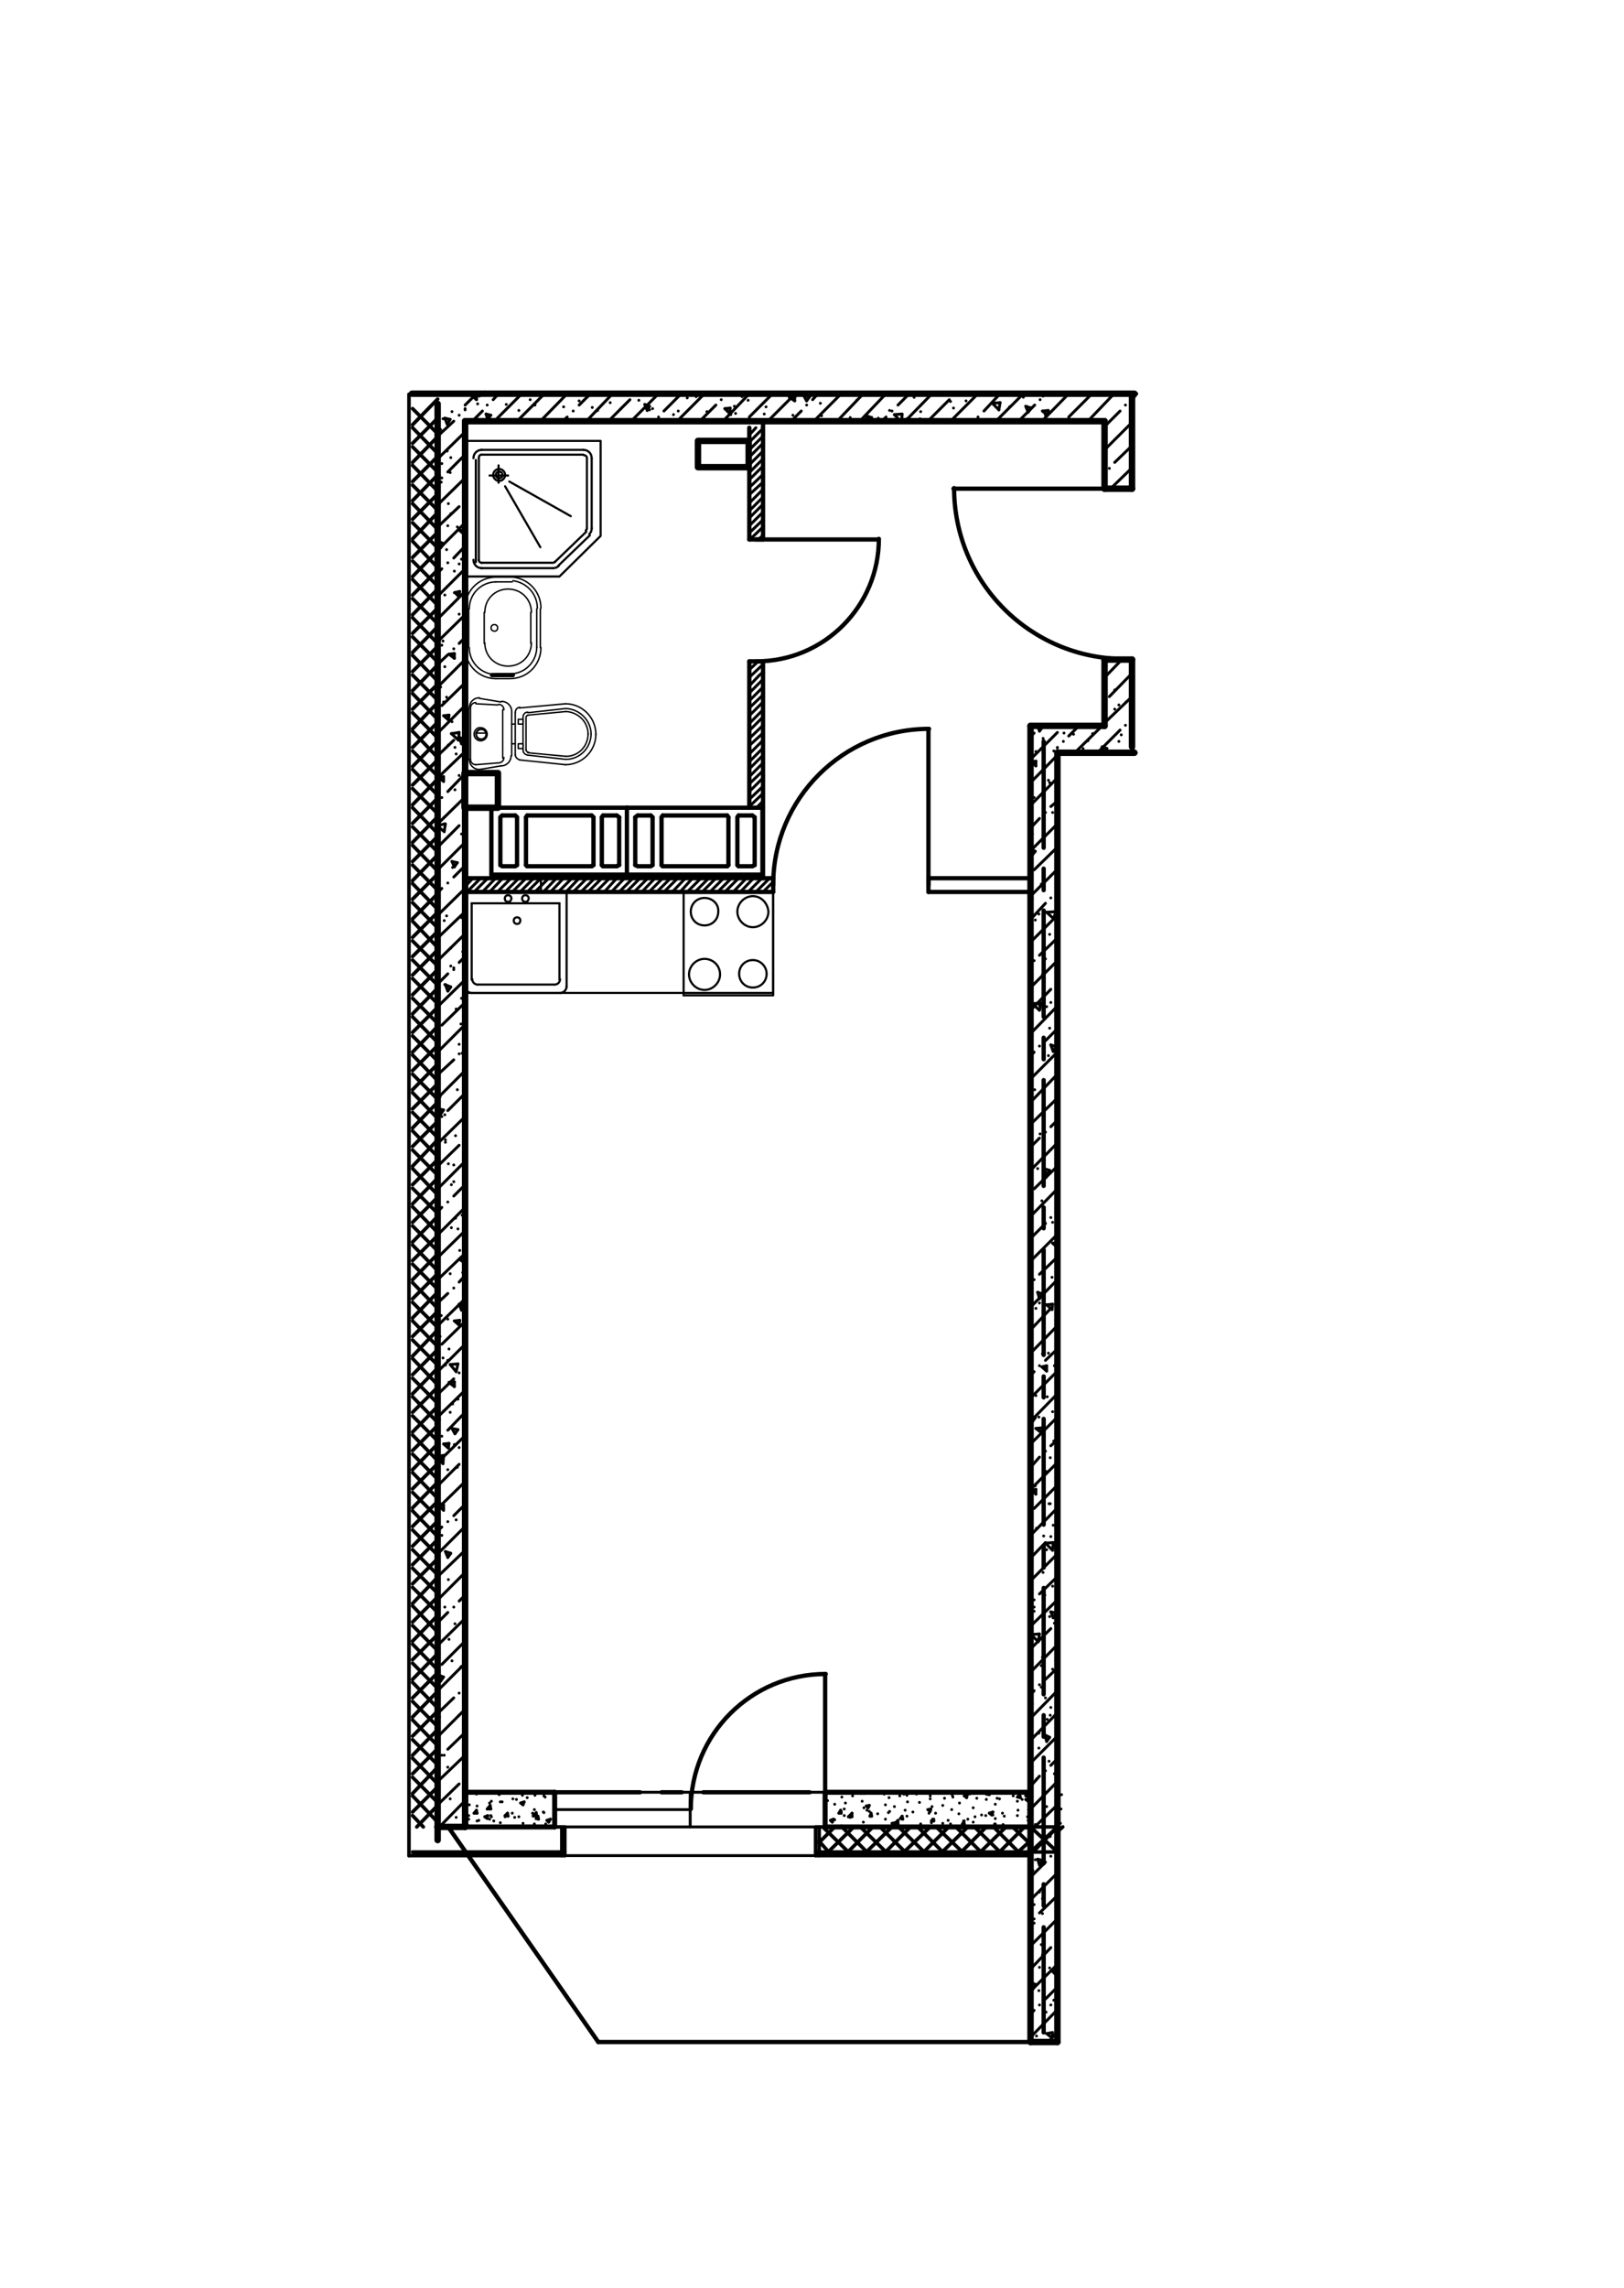 <?xml version="1.0" encoding="utf-8"?>
<!-- Generator: Adobe Illustrator 26.2.1, SVG Export Plug-In . SVG Version: 6.00 Build 0)  -->
<svg version="1.1" id="Слой_1" xmlns="http://www.w3.org/2000/svg" xmlns:xlink="http://www.w3.org/1999/xlink" x="0px" y="0px"
	 viewBox="0 0 272 383" style="enable-background:new 0 0 272 383;" xml:space="preserve">
<style type="text/css">
	.st0{fill:none;stroke:#000000;stroke-width:0.72;stroke-linecap:round;stroke-linejoin:round;stroke-miterlimit:10;}
	.st1{fill:none;stroke:#000000;stroke-width:0.48;stroke-linecap:round;stroke-linejoin:round;stroke-miterlimit:10;}
	.st2{fill:none;stroke:#000000;stroke-width:0.6;stroke-linecap:round;stroke-linejoin:round;stroke-miterlimit:10;}
	.st3{fill:none;stroke:#000000;stroke-width:0.84;stroke-linecap:round;stroke-linejoin:round;stroke-miterlimit:10;}
	.st4{fill:none;stroke:#000000;stroke-width:1.08;stroke-linecap:round;stroke-linejoin:round;stroke-miterlimit:10;}
	.st5{fill:none;stroke:#000000;stroke-width:0.36;stroke-linecap:round;stroke-linejoin:round;stroke-miterlimit:10;}
	.st6{fill:none;stroke:#000000;stroke-width:0.24;stroke-linecap:round;stroke-linejoin:round;stroke-miterlimit:10;}
</style>
<line class="st0" x1="174.8" y1="124.1" x2="174.8" y2="141.9"/>
<line class="st0" x1="174.8" y1="145.4" x2="174.8" y2="149"/>
<line class="st0" x1="174.8" y1="152.4" x2="174.8" y2="170.2"/>
<line class="st0" x1="174.8" y1="173.7" x2="174.8" y2="177.3"/>
<line class="st0" x1="174.8" y1="180.8" x2="174.8" y2="198.5"/>
<line class="st0" x1="174.8" y1="202.1" x2="174.8" y2="205.6"/>
<line class="st0" x1="174.8" y1="209.2" x2="174.8" y2="226.8"/>
<line class="st0" x1="174.8" y1="230.4" x2="174.8" y2="233.9"/>
<line class="st0" x1="174.8" y1="237.5" x2="174.8" y2="255.2"/>
<line class="st0" x1="174.8" y1="258.8" x2="174.8" y2="262.4"/>
<line class="st0" x1="174.8" y1="265.8" x2="174.8" y2="283.6"/>
<line class="st0" x1="174.8" y1="287.1" x2="174.8" y2="290.7"/>
<line class="st0" x1="174.8" y1="294.2" x2="174.8" y2="311.9"/>
<line class="st0" x1="174.8" y1="315.4" x2="174.8" y2="319"/>
<line class="st0" x1="174.8" y1="322.6" x2="174.8" y2="340.2"/>
<line class="st0" x1="82.4" y1="300" x2="85.9" y2="300"/>
<line class="st0" x1="89.5" y1="300" x2="107.2" y2="300"/>
<line class="st0" x1="110.8" y1="300" x2="114.2" y2="300"/>
<line class="st0" x1="117.8" y1="300" x2="135.6" y2="300"/>
<line class="st0" x1="139.1" y1="300" x2="142.7" y2="300"/>
<line class="st0" x1="146.2" y1="300" x2="163.9" y2="300"/>
<line class="st0" x1="167.4" y1="300" x2="171" y2="300"/>
<line class="st1" x1="186.7" y1="115.5" x2="186.7" y2="115.5"/>
<line class="st1" x1="186.7" y1="118.7" x2="186.7" y2="118.7"/>
<line class="st1" x1="187.4" y1="118" x2="187.4" y2="118"/>
<line class="st1" x1="188.6" y1="117.5" x2="188.6" y2="117.5"/>
<line class="st1" x1="185" y1="113.4" x2="187.9" y2="110.4"/>
<line class="st1" x1="185" y1="121" x2="189.6" y2="116.6"/>
<line class="st1" x1="185.8" y1="116.6" x2="189.6" y2="112.7"/>
<line class="st1" x1="188.5" y1="121.4" x2="188.5" y2="121.4"/>
<line class="st1" x1="189.5" y1="120.4" x2="189.6" y2="120.3"/>
<line class="st0" x1="82.4" y1="113" x2="85.9" y2="113"/>
<line class="st2" x1="69.1" y1="71.1" x2="73.3" y2="66.8"/>
<line class="st2" x1="69.1" y1="74.2" x2="73.3" y2="70"/>
<line class="st2" x1="69.1" y1="77.4" x2="73.3" y2="73.1"/>
<line class="st2" x1="69.1" y1="80.6" x2="73.3" y2="76.4"/>
<line class="st2" x1="69.1" y1="83.8" x2="73.3" y2="79.5"/>
<line class="st2" x1="69.1" y1="86.9" x2="73.3" y2="82.7"/>
<line class="st2" x1="69.1" y1="90.2" x2="73.3" y2="85.8"/>
<line class="st2" x1="69.1" y1="93.3" x2="73.3" y2="89.1"/>
<line class="st2" x1="69.1" y1="96.5" x2="73.3" y2="92.2"/>
<line class="st2" x1="69.1" y1="99.6" x2="73.3" y2="95.4"/>
<line class="st2" x1="69.1" y1="102.9" x2="73.3" y2="98.6"/>
<line class="st2" x1="69.1" y1="106" x2="73.3" y2="101.8"/>
<line class="st2" x1="69.1" y1="109.2" x2="73.3" y2="104.9"/>
<line class="st2" x1="69.1" y1="112.4" x2="73.3" y2="108.2"/>
<line class="st2" x1="69.1" y1="115.6" x2="73.3" y2="111.3"/>
<line class="st2" x1="69.1" y1="118.7" x2="73.3" y2="114.5"/>
<line class="st2" x1="69.1" y1="122" x2="73.3" y2="117.6"/>
<line class="st2" x1="69.1" y1="125.1" x2="73.3" y2="120.9"/>
<line class="st2" x1="69.1" y1="128.3" x2="73.3" y2="124"/>
<line class="st2" x1="69.1" y1="131.4" x2="73.3" y2="127.2"/>
<line class="st2" x1="69.1" y1="134.7" x2="73.3" y2="130.4"/>
<line class="st2" x1="69.1" y1="137.8" x2="73.3" y2="133.6"/>
<line class="st2" x1="69.1" y1="141" x2="73.3" y2="136.7"/>
<line class="st2" x1="69.1" y1="144.2" x2="73.3" y2="140"/>
<line class="st2" x1="69.1" y1="147.4" x2="73.3" y2="143.1"/>
<line class="st2" x1="69.1" y1="150.5" x2="73.3" y2="146.3"/>
<line class="st2" x1="69.1" y1="153.8" x2="73.3" y2="149.6"/>
<line class="st2" x1="69.1" y1="156.9" x2="73.3" y2="152.7"/>
<line class="st2" x1="69.1" y1="160.1" x2="73.3" y2="155.9"/>
<line class="st2" x1="69.1" y1="163.2" x2="73.3" y2="159"/>
<line class="st2" x1="69.1" y1="166.5" x2="73.3" y2="162.3"/>
<line class="st2" x1="69.1" y1="169.7" x2="73.3" y2="165.4"/>
<line class="st2" x1="69.1" y1="172.8" x2="73.3" y2="168.6"/>
<line class="st2" x1="69.1" y1="176.1" x2="73.3" y2="171.8"/>
<line class="st2" x1="69.1" y1="179.2" x2="73.3" y2="175"/>
<line class="st2" x1="69.1" y1="182.4" x2="73.3" y2="178.1"/>
<line class="st2" x1="69.1" y1="185.6" x2="73.3" y2="181.4"/>
<line class="st2" x1="69.1" y1="188.8" x2="73.3" y2="184.5"/>
<line class="st2" x1="69.1" y1="191.9" x2="73.3" y2="187.7"/>
<line class="st2" x1="69.1" y1="195.2" x2="73.3" y2="190.8"/>
<line class="st2" x1="69.1" y1="198.3" x2="73.3" y2="194.1"/>
<line class="st2" x1="69.1" y1="201.5" x2="73.3" y2="197.2"/>
<line class="st2" x1="69.1" y1="204.6" x2="73.3" y2="200.4"/>
<line class="st2" x1="69.1" y1="207.9" x2="73.3" y2="203.6"/>
<line class="st2" x1="69.1" y1="211" x2="73.3" y2="206.8"/>
<line class="st2" x1="69.1" y1="214.2" x2="73.3" y2="209.9"/>
<line class="st2" x1="69.1" y1="217.4" x2="73.3" y2="213.2"/>
<line class="st2" x1="69.1" y1="220.6" x2="73.3" y2="216.3"/>
<line class="st2" x1="69.1" y1="223.7" x2="73.3" y2="219.5"/>
<line class="st2" x1="69.1" y1="227" x2="73.3" y2="222.6"/>
<line class="st2" x1="69.1" y1="230.1" x2="73.3" y2="225.9"/>
<line class="st2" x1="69.1" y1="233.3" x2="73.3" y2="229"/>
<line class="st2" x1="69.1" y1="236.4" x2="73.3" y2="232.2"/>
<line class="st2" x1="69.1" y1="239.7" x2="73.3" y2="235.4"/>
<line class="st2" x1="69.1" y1="242.8" x2="73.3" y2="238.6"/>
<line class="st2" x1="69.1" y1="246" x2="73.3" y2="241.7"/>
<line class="st2" x1="69.1" y1="249.2" x2="73.3" y2="245"/>
<line class="st2" x1="69.1" y1="252.4" x2="73.3" y2="248.1"/>
<line class="st2" x1="69.1" y1="255.5" x2="73.3" y2="251.3"/>
<line class="st2" x1="69.1" y1="258.8" x2="73.3" y2="254.6"/>
<line class="st2" x1="69.1" y1="261.9" x2="73.3" y2="257.7"/>
<line class="st2" x1="69.1" y1="265.1" x2="73.3" y2="260.9"/>
<line class="st2" x1="69.1" y1="268.4" x2="73.3" y2="264"/>
<line class="st2" x1="69.1" y1="271.5" x2="73.3" y2="267.3"/>
<line class="st2" x1="69.1" y1="274.7" x2="73.3" y2="270.4"/>
<line class="st2" x1="69.1" y1="277.8" x2="73.3" y2="273.6"/>
<line class="st2" x1="69.1" y1="281.1" x2="73.3" y2="276.8"/>
<line class="st2" x1="69.1" y1="284.2" x2="73.3" y2="280"/>
<line class="st2" x1="69.1" y1="287.4" x2="73.3" y2="283.1"/>
<line class="st2" x1="69.1" y1="290.6" x2="73.3" y2="286.4"/>
<line class="st2" x1="69.1" y1="293.8" x2="73.3" y2="289.5"/>
<line class="st2" x1="69.1" y1="296.9" x2="73.3" y2="292.7"/>
<line class="st2" x1="69.1" y1="300.2" x2="73.3" y2="295.8"/>
<line class="st2" x1="69.1" y1="303.3" x2="73.3" y2="299.1"/>
<line class="st2" x1="69.8" y1="305.8" x2="73.3" y2="302.2"/>
<line class="st2" x1="73" y1="305.8" x2="73.3" y2="305.4"/>
<line class="st2" x1="70.9" y1="305.8" x2="69.1" y2="303.9"/>
<line class="st2" x1="73.3" y1="305" x2="69.1" y2="300.6"/>
<line class="st2" x1="73.3" y1="301.7" x2="69.1" y2="297.5"/>
<line class="st2" x1="73.3" y1="298.6" x2="69.1" y2="294.3"/>
<line class="st2" x1="73.3" y1="295.4" x2="69.1" y2="291.2"/>
<line class="st2" x1="73.3" y1="292.2" x2="69.1" y2="287.9"/>
<line class="st2" x1="73.3" y1="289" x2="69.1" y2="284.8"/>
<line class="st2" x1="73.3" y1="285.9" x2="69.1" y2="281.6"/>
<line class="st2" x1="73.3" y1="282.6" x2="69.1" y2="278.4"/>
<line class="st2" x1="73.3" y1="279.5" x2="69.1" y2="275.2"/>
<line class="st2" x1="73.3" y1="276.3" x2="69.1" y2="272.1"/>
<line class="st2" x1="73.3" y1="273.2" x2="69.1" y2="268.8"/>
<line class="st2" x1="73.3" y1="269.9" x2="69.1" y2="265.7"/>
<line class="st2" x1="73.3" y1="266.7" x2="69.1" y2="262.5"/>
<line class="st2" x1="73.3" y1="263.6" x2="69.1" y2="259.4"/>
<line class="st2" x1="73.3" y1="260.3" x2="69.1" y2="256.1"/>
<line class="st2" x1="73.3" y1="257.2" x2="69.1" y2="252.9"/>
<line class="st2" x1="73.3" y1="254" x2="69.1" y2="249.8"/>
<line class="st2" x1="73.3" y1="250.8" x2="69.1" y2="246.5"/>
<line class="st2" x1="73.3" y1="247.6" x2="69.1" y2="243.4"/>
<line class="st2" x1="73.3" y1="244.5" x2="69.1" y2="240.2"/>
<line class="st2" x1="73.3" y1="241.2" x2="69.1" y2="237"/>
<line class="st2" x1="73.3" y1="238.1" x2="69.1" y2="233.8"/>
<line class="st2" x1="73.3" y1="234.9" x2="69.1" y2="230.7"/>
<line class="st2" x1="73.3" y1="231.8" x2="69.1" y2="227.4"/>
<line class="st2" x1="73.3" y1="228.5" x2="69.1" y2="224.3"/>
<line class="st2" x1="73.3" y1="225.4" x2="69.1" y2="221.1"/>
<line class="st2" x1="73.3" y1="222.2" x2="69.1" y2="218"/>
<line class="st2" x1="73.3" y1="219" x2="69.1" y2="214.7"/>
<line class="st2" x1="73.3" y1="215.8" x2="69.1" y2="211.6"/>
<line class="st2" x1="73.3" y1="212.7" x2="69.1" y2="208.4"/>
<line class="st2" x1="73.3" y1="209.4" x2="69.1" y2="205.2"/>
<line class="st2" x1="73.3" y1="206.3" x2="69.1" y2="202"/>
<line class="st2" x1="73.3" y1="203.1" x2="69.1" y2="198.9"/>
<line class="st2" x1="73.3" y1="200" x2="69.1" y2="195.6"/>
<line class="st2" x1="73.3" y1="196.7" x2="69.1" y2="192.5"/>
<line class="st2" x1="73.3" y1="193.6" x2="69.1" y2="189.3"/>
<line class="st2" x1="73.3" y1="190.4" x2="69.1" y2="186.2"/>
<line class="st2" x1="73.3" y1="187.2" x2="69.1" y2="182.9"/>
<line class="st2" x1="73.3" y1="184" x2="69.1" y2="179.8"/>
<line class="st2" x1="73.3" y1="180.9" x2="69.1" y2="176.6"/>
<line class="st2" x1="73.3" y1="177.6" x2="69.1" y2="173.4"/>
<line class="st2" x1="73.3" y1="174.5" x2="69.1" y2="170.2"/>
<line class="st2" x1="73.3" y1="171.3" x2="69.1" y2="167.1"/>
<line class="st2" x1="73.3" y1="168" x2="69.1" y2="163.8"/>
<line class="st2" x1="73.3" y1="164.9" x2="69.1" y2="160.7"/>
<line class="st2" x1="73.3" y1="161.7" x2="69.1" y2="157.5"/>
<line class="st2" x1="73.3" y1="158.6" x2="69.1" y2="154.2"/>
<line class="st2" x1="73.3" y1="155.3" x2="69.1" y2="151.1"/>
<line class="st2" x1="73.3" y1="152.2" x2="69.1" y2="147.9"/>
<line class="st2" x1="73.3" y1="149" x2="69.1" y2="144.8"/>
<line class="st2" x1="73.3" y1="145.8" x2="69.1" y2="141.5"/>
<line class="st2" x1="73.3" y1="142.6" x2="69.1" y2="138.4"/>
<line class="st2" x1="73.3" y1="139.5" x2="69.1" y2="135.2"/>
<line class="st2" x1="73.3" y1="136.2" x2="69.1" y2="132"/>
<line class="st2" x1="73.3" y1="133.1" x2="69.1" y2="128.8"/>
<line class="st2" x1="73.3" y1="129.9" x2="69.1" y2="125.7"/>
<line class="st2" x1="73.3" y1="126.8" x2="69.1" y2="122.4"/>
<line class="st2" x1="73.3" y1="123.5" x2="69.1" y2="119.3"/>
<line class="st2" x1="73.3" y1="120.4" x2="69.1" y2="116.1"/>
<line class="st2" x1="73.3" y1="117.2" x2="69.1" y2="113"/>
<line class="st2" x1="73.3" y1="114" x2="69.1" y2="109.7"/>
<line class="st2" x1="73.3" y1="110.8" x2="69.1" y2="106.6"/>
<line class="st2" x1="73.3" y1="107.7" x2="69.1" y2="103.4"/>
<line class="st2" x1="73.3" y1="104.4" x2="69.1" y2="100.2"/>
<line class="st2" x1="73.3" y1="101.3" x2="69.1" y2="97"/>
<line class="st2" x1="73.3" y1="98.1" x2="69.1" y2="93.9"/>
<line class="st2" x1="73.3" y1="95" x2="69.1" y2="90.6"/>
<line class="st2" x1="73.3" y1="91.7" x2="69.1" y2="87.5"/>
<line class="st2" x1="73.3" y1="88.6" x2="69.1" y2="84.3"/>
<line class="st2" x1="73.3" y1="85.4" x2="69.1" y2="81.2"/>
<line class="st2" x1="73.3" y1="82.2" x2="69.1" y2="77.9"/>
<line class="st2" x1="73.3" y1="79" x2="69.1" y2="74.8"/>
<line class="st2" x1="73.3" y1="75.9" x2="69.1" y2="71.6"/>
<line class="st2" x1="73.3" y1="72.6" x2="69.1" y2="68.4"/>
<line class="st0" x1="80.4" y1="70.5" x2="84" y2="70.5"/>
<line class="st0" x1="87.5" y1="70.5" x2="105.2" y2="70.5"/>
<line class="st0" x1="108.7" y1="70.5" x2="112.3" y2="70.5"/>
<line class="st0" x1="115.8" y1="70.5" x2="133.6" y2="70.5"/>
<line class="st0" x1="137.2" y1="70.5" x2="140.6" y2="70.5"/>
<line class="st0" x1="144.2" y1="70.5" x2="161.9" y2="70.5"/>
<line class="st0" x1="165.5" y1="70.5" x2="169" y2="70.5"/>
<line class="st1" x1="79.4" y1="303.5" x2="79.8" y2="303"/>
<line class="st1" x1="84.6" y1="303.9" x2="85" y2="303.5"/>
<line class="st1" x1="89.8" y1="304.4" x2="90.1" y2="304"/>
<line class="st1" x1="140.5" y1="303.5" x2="140.8" y2="303"/>
<line class="st1" x1="145.7" y1="304" x2="145.9" y2="303.5"/>
<line class="st1" x1="150.8" y1="304.4" x2="151.1" y2="304"/>
<line class="st1" x1="156" y1="304.8" x2="156.4" y2="304.5"/>
<line class="st1" x1="161.2" y1="305.3" x2="161.5" y2="304.8"/>
<line class="st1" x1="165.2" y1="300.3" x2="165.5" y2="300"/>
<line class="st1" x1="166.3" y1="305.8" x2="166.7" y2="305.3"/>
<line class="st1" x1="170.4" y1="300.8" x2="170.8" y2="300.4"/>
<line class="st1" x1="165.2" y1="300.3" x2="165.7" y2="300.4"/>
<line class="st1" x1="170.4" y1="300.8" x2="170.9" y2="300.9"/>
<line class="st1" x1="140.5" y1="303.5" x2="140.9" y2="303.5"/>
<line class="st1" x1="145.7" y1="304" x2="146" y2="304"/>
<line class="st1" x1="150.8" y1="304.4" x2="151.2" y2="304.5"/>
<line class="st1" x1="156" y1="304.8" x2="156.4" y2="304.8"/>
<line class="st1" x1="161.2" y1="305.3" x2="161.5" y2="305.3"/>
<line class="st1" x1="79.4" y1="303.5" x2="79.9" y2="303.5"/>
<line class="st1" x1="84.6" y1="303.9" x2="85.1" y2="304"/>
<line class="st1" x1="89.8" y1="304.4" x2="90.2" y2="304.5"/>
<line class="st1" x1="79.9" y1="303.5" x2="79.8" y2="303"/>
<line class="st1" x1="85.1" y1="304" x2="85" y2="303.5"/>
<line class="st1" x1="90.2" y1="304.5" x2="90.1" y2="304"/>
<line class="st1" x1="140.9" y1="303.5" x2="140.8" y2="303"/>
<line class="st1" x1="146" y1="304" x2="145.9" y2="303.5"/>
<line class="st1" x1="151.2" y1="304.5" x2="151.1" y2="304"/>
<line class="st1" x1="156.4" y1="304.8" x2="156.2" y2="304.5"/>
<line class="st1" x1="161.5" y1="305.3" x2="161.4" y2="304.8"/>
<line class="st1" x1="166.7" y1="305.8" x2="166.6" y2="305.3"/>
<line class="st1" x1="165.7" y1="300.4" x2="165.6" y2="300"/>
<line class="st1" x1="170.9" y1="300.9" x2="170.8" y2="300.4"/>
<line class="st1" x1="81.6" y1="302.8" x2="82.1" y2="302.2"/>
<line class="st1" x1="89.3" y1="304" x2="89.8" y2="303.4"/>
<line class="st1" x1="142.1" y1="304.1" x2="142.7" y2="303.5"/>
<line class="st1" x1="149.8" y1="305.3" x2="150.4" y2="304.7"/>
<line class="st1" x1="171.8" y1="300.6" x2="172.4" y2="300"/>
<line class="st1" x1="82.2" y1="302.8" x2="82.1" y2="302.2"/>
<line class="st1" x1="89.9" y1="304" x2="89.8" y2="303.4"/>
<line class="st1" x1="142.7" y1="304.1" x2="142.7" y2="303.5"/>
<line class="st1" x1="150.4" y1="305.3" x2="150.4" y2="304.7"/>
<line class="st1" x1="172.6" y1="300.8" x2="172.4" y2="300"/>
<line class="st1" x1="171.8" y1="300.6" x2="172.6" y2="300.8"/>
<line class="st1" x1="142.1" y1="304.1" x2="142.7" y2="304.1"/>
<line class="st1" x1="149.8" y1="305.3" x2="150.4" y2="305.3"/>
<line class="st1" x1="81.6" y1="302.8" x2="82.2" y2="302.8"/>
<line class="st1" x1="89.3" y1="303.9" x2="89.9" y2="304"/>
<line class="st1" x1="81.2" y1="304.1" x2="81.7" y2="303.9"/>
<line class="st1" x1="87.2" y1="301.8" x2="87.8" y2="301.6"/>
<line class="st1" x1="91.6" y1="304.7" x2="92.2" y2="304.5"/>
<line class="st1" x1="139.1" y1="304.7" x2="139.6" y2="304.5"/>
<line class="st1" x1="145.1" y1="302.3" x2="145.6" y2="302.2"/>
<line class="st1" x1="149.4" y1="305.2" x2="149.9" y2="305.1"/>
<line class="st1" x1="155.4" y1="302.9" x2="155.9" y2="302.8"/>
<line class="st1" x1="161.5" y1="300.6" x2="162" y2="300.4"/>
<line class="st1" x1="160" y1="305.8" x2="160.2" y2="305.7"/>
<line class="st1" x1="165.7" y1="303.5" x2="166.3" y2="303.3"/>
<line class="st1" x1="171.8" y1="301.2" x2="172.3" y2="301"/>
<line class="st1" x1="171.8" y1="301.2" x2="172.2" y2="301.5"/>
<line class="st1" x1="161.5" y1="300.6" x2="161.9" y2="300.9"/>
<line class="st1" x1="165.7" y1="303.5" x2="166.1" y2="303.8"/>
<line class="st1" x1="151.2" y1="300" x2="151.4" y2="300.3"/>
<line class="st1" x1="155.4" y1="302.9" x2="155.8" y2="303.2"/>
<line class="st1" x1="145.1" y1="302.3" x2="145.4" y2="302.6"/>
<line class="st1" x1="149.4" y1="305.2" x2="149.8" y2="305.4"/>
<line class="st1" x1="139.1" y1="304.7" x2="139.4" y2="305"/>
<line class="st1" x1="87.2" y1="301.8" x2="87.6" y2="302.1"/>
<line class="st1" x1="91.6" y1="304.7" x2="91.9" y2="305"/>
<polyline class="st1" points="81.2,304.1 81.6,304.4 81.7,303.9 "/>
<line class="st1" x1="87.6" y1="302.1" x2="87.8" y2="301.6"/>
<line class="st1" x1="91.9" y1="305" x2="92.2" y2="304.5"/>
<line class="st1" x1="139.4" y1="305" x2="139.6" y2="304.5"/>
<line class="st1" x1="145.4" y1="302.6" x2="145.6" y2="302.2"/>
<line class="st1" x1="149.8" y1="305.4" x2="149.9" y2="305.1"/>
<line class="st1" x1="151.4" y1="300.3" x2="151.6" y2="300"/>
<line class="st1" x1="155.8" y1="303.2" x2="155.9" y2="302.8"/>
<line class="st1" x1="160.2" y1="305.8" x2="160.2" y2="305.7"/>
<line class="st1" x1="161.9" y1="300.9" x2="162" y2="300.4"/>
<line class="st1" x1="166.1" y1="303.8" x2="166.3" y2="303.3"/>
<line class="st1" x1="172.2" y1="301.5" x2="172.3" y2="301"/>
<line class="st1" x1="78.6" y1="302.1" x2="78.6" y2="302.1"/>
<line class="st1" x1="78.5" y1="304.5" x2="78.5" y2="304.5"/>
<line class="st1" x1="82.3" y1="301.5" x2="82.3" y2="301.5"/>
<line class="st1" x1="82.2" y1="303.9" x2="82.2" y2="303.9"/>
<line class="st1" x1="85.9" y1="301.1" x2="85.9" y2="301.1"/>
<line class="st1" x1="85.8" y1="303.5" x2="85.8" y2="303.5"/>
<line class="st1" x1="89.6" y1="300.5" x2="89.6" y2="300.5"/>
<line class="st1" x1="89.5" y1="302.9" x2="89.5" y2="302.9"/>
<line class="st1" x1="89.5" y1="305.3" x2="89.5" y2="305.3"/>
<line class="st1" x1="141" y1="300.8" x2="141" y2="300.8"/>
<line class="st1" x1="140.9" y1="303.2" x2="140.9" y2="303.2"/>
<line class="st1" x1="144.7" y1="300.2" x2="144.7" y2="300.2"/>
<line class="st1" x1="140.9" y1="305.6" x2="140.9" y2="305.6"/>
<line class="st1" x1="144.7" y1="302.6" x2="144.7" y2="302.6"/>
<line class="st1" x1="144.6" y1="305" x2="144.6" y2="305"/>
<line class="st1" x1="148.3" y1="302.1" x2="148.3" y2="302.1"/>
<line class="st1" x1="148.3" y1="304.5" x2="148.3" y2="304.5"/>
<line class="st1" x1="152" y1="301.6" x2="152" y2="301.6"/>
<line class="st1" x1="151.9" y1="304" x2="151.9" y2="304"/>
<line class="st1" x1="155.8" y1="301.1" x2="155.8" y2="301.1"/>
<line class="st1" x1="155.6" y1="303.5" x2="155.6" y2="303.5"/>
<line class="st1" x1="159.5" y1="300.5" x2="159.5" y2="300.5"/>
<line class="st1" x1="159.4" y1="302.9" x2="159.4" y2="302.9"/>
<line class="st1" x1="163.1" y1="300.2" x2="163.1" y2="300.2"/>
<line class="st1" x1="159.2" y1="305.3" x2="159.2" y2="305.3"/>
<line class="st1" x1="163" y1="302.6" x2="163" y2="302.6"/>
<line class="st1" x1="163" y1="305" x2="163" y2="305"/>
<line class="st1" x1="166.7" y1="302" x2="166.7" y2="302"/>
<line class="st1" x1="166.7" y1="304.4" x2="166.7" y2="304.4"/>
<line class="st1" x1="170.4" y1="301.5" x2="170.4" y2="301.5"/>
<line class="st1" x1="170.4" y1="303.9" x2="170.4" y2="303.9"/>
<line class="st1" x1="177.8" y1="300.4" x2="177.8" y2="300.4"/>
<line class="st1" x1="177.7" y1="302.8" x2="177.7" y2="302.8"/>
<line class="st1" x1="177.6" y1="305.2" x2="177.6" y2="305.2"/>
<line class="st1" x1="82" y1="301.8" x2="82" y2="301.8"/>
<line class="st1" x1="83.8" y1="301.6" x2="83.8" y2="301.6"/>
<line class="st1" x1="86.5" y1="301.2" x2="86.5" y2="301.2"/>
<line class="st1" x1="91.1" y1="300.6" x2="91.1" y2="300.6"/>
<line class="st1" x1="92.9" y1="300.4" x2="92.9" y2="300.4"/>
<line class="st1" x1="80.2" y1="304.7" x2="80.2" y2="304.7"/>
<line class="st1" x1="82" y1="304.5" x2="82" y2="304.5"/>
<line class="st1" x1="84.6" y1="304.1" x2="84.6" y2="304.1"/>
<line class="st1" x1="89.2" y1="303.5" x2="89.2" y2="303.5"/>
<line class="st1" x1="91" y1="303.3" x2="91" y2="303.3"/>
<line class="st1" x1="139.8" y1="302" x2="139.8" y2="302"/>
<line class="st1" x1="141.6" y1="301.8" x2="141.6" y2="301.8"/>
<line class="st1" x1="144.4" y1="301.5" x2="144.4" y2="301.5"/>
<line class="st1" x1="148.9" y1="300.9" x2="148.9" y2="300.9"/>
<line class="st1" x1="150.7" y1="300.6" x2="150.7" y2="300.6"/>
<line class="st1" x1="153.5" y1="300.3" x2="153.5" y2="300.3"/>
<line class="st1" x1="139.8" y1="304.6" x2="139.8" y2="304.6"/>
<line class="st1" x1="142.4" y1="304.2" x2="142.4" y2="304.2"/>
<line class="st1" x1="147" y1="303.6" x2="147" y2="303.6"/>
<line class="st1" x1="148.8" y1="303.4" x2="148.8" y2="303.4"/>
<line class="st1" x1="151.6" y1="303" x2="151.6" y2="303"/>
<line class="st1" x1="156.1" y1="302.4" x2="156.1" y2="302.4"/>
<line class="st1" x1="157.9" y1="302.2" x2="157.9" y2="302.2"/>
<line class="st1" x1="160.7" y1="301.8" x2="160.7" y2="301.8"/>
<line class="st1" x1="165.2" y1="301.2" x2="165.2" y2="301.2"/>
<line class="st1" x1="167" y1="301" x2="167" y2="301"/>
<line class="st1" x1="169.7" y1="300.6" x2="169.7" y2="300.6"/>
<line class="st1" x1="154.2" y1="305.3" x2="154.2" y2="305.3"/>
<line class="st1" x1="156" y1="305.1" x2="156" y2="305.1"/>
<line class="st1" x1="158.8" y1="304.7" x2="158.8" y2="304.7"/>
<line class="st1" x1="163.3" y1="304.1" x2="163.3" y2="304.1"/>
<line class="st1" x1="165.1" y1="303.9" x2="165.1" y2="303.9"/>
<line class="st1" x1="167.9" y1="303.5" x2="167.9" y2="303.5"/>
<line class="st1" x1="172.3" y1="302.9" x2="172.3" y2="302.9"/>
<line class="st1" x1="172.3" y1="305.6" x2="172.3" y2="305.6"/>
<line class="st1" x1="177.4" y1="300.6" x2="177.4" y2="300.6"/>
<line class="st1" x1="169.7" y1="300.3" x2="169.7" y2="300.3"/>
<line class="st1" x1="171.2" y1="301.2" x2="171.2" y2="301.2"/>
<line class="st1" x1="165.8" y1="300.2" x2="165.8" y2="300.2"/>
<line class="st1" x1="167.4" y1="301.1" x2="167.4" y2="301.1"/>
<line class="st1" x1="172.1" y1="304.1" x2="172.1" y2="304.1"/>
<line class="st1" x1="163.6" y1="301" x2="163.6" y2="301"/>
<line class="st1" x1="168.2" y1="304" x2="168.2" y2="304"/>
<line class="st1" x1="159.6" y1="300.8" x2="159.6" y2="300.8"/>
<line class="st1" x1="164.4" y1="303.8" x2="164.4" y2="303.8"/>
<line class="st1" x1="155.8" y1="300.6" x2="155.8" y2="300.6"/>
<line class="st1" x1="160.6" y1="303.6" x2="160.6" y2="303.6"/>
<line class="st1" x1="151.9" y1="300.5" x2="151.9" y2="300.5"/>
<line class="st1" x1="156.7" y1="303.5" x2="156.7" y2="303.5"/>
<line class="st1" x1="148.1" y1="300.3" x2="148.1" y2="300.3"/>
<line class="st1" x1="152.9" y1="303.3" x2="152.9" y2="303.3"/>
<line class="st1" x1="144.2" y1="300.2" x2="144.2" y2="300.2"/>
<line class="st1" x1="149" y1="303.2" x2="149" y2="303.2"/>
<line class="st1" x1="145.2" y1="303" x2="145.2" y2="303"/>
<line class="st1" x1="141.4" y1="302.8" x2="141.4" y2="302.8"/>
<line class="st1" x1="91.3" y1="300.8" x2="91.3" y2="300.8"/>
<line class="st1" x1="87.5" y1="300.5" x2="87.5" y2="300.5"/>
<line class="st1" x1="83.6" y1="300.4" x2="83.6" y2="300.4"/>
<line class="st1" x1="90" y1="304.4" x2="90" y2="304.4"/>
<line class="st1" x1="91.4" y1="305.3" x2="91.4" y2="305.3"/>
<line class="st1" x1="79.8" y1="300.3" x2="79.8" y2="300.3"/>
<line class="st1" x1="86.2" y1="304.2" x2="86.2" y2="304.2"/>
<line class="st1" x1="87.6" y1="305.2" x2="87.6" y2="305.2"/>
<line class="st1" x1="82.3" y1="304.1" x2="82.3" y2="304.1"/>
<line class="st1" x1="83.8" y1="305.1" x2="83.8" y2="305.1"/>
<line class="st1" x1="78.5" y1="303.9" x2="78.5" y2="303.9"/>
<line class="st1" x1="79.9" y1="304.8" x2="79.9" y2="304.8"/>
<line class="st1" x1="170.5" y1="303" x2="170.5" y2="303"/>
<line class="st1" x1="172.2" y1="304.7" x2="172.2" y2="304.7"/>
<line class="st1" x1="162.4" y1="300.3" x2="162.4" y2="300.3"/>
<line class="st1" x1="166.3" y1="303.8" x2="166.3" y2="303.8"/>
<line class="st1" x1="168" y1="305.4" x2="168" y2="305.4"/>
<line class="st1" x1="158.2" y1="301" x2="158.2" y2="301"/>
<line class="st1" x1="162.1" y1="304.5" x2="162.1" y2="304.5"/>
<line class="st1" x1="154" y1="301.7" x2="154" y2="301.7"/>
<line class="st1" x1="157.9" y1="305.2" x2="157.9" y2="305.2"/>
<line class="st1" x1="149.8" y1="302.4" x2="149.8" y2="302.4"/>
<line class="st1" x1="142.8" y1="300.6" x2="142.8" y2="300.6"/>
<line class="st1" x1="145.6" y1="303.2" x2="145.6" y2="303.2"/>
<line class="st1" x1="138.6" y1="301.4" x2="138.6" y2="301.4"/>
<line class="st1" x1="141.4" y1="303.9" x2="141.4" y2="303.9"/>
<line class="st1" x1="92.5" y1="300.2" x2="92.5" y2="300.2"/>
<line class="st1" x1="88.3" y1="300.9" x2="88.3" y2="300.9"/>
<line class="st1" x1="91.1" y1="303.4" x2="91.1" y2="303.4"/>
<line class="st1" x1="84.1" y1="301.6" x2="84.1" y2="301.6"/>
<line class="st1" x1="86.9" y1="304.1" x2="86.9" y2="304.1"/>
<line class="st1" x1="78.1" y1="300.8" x2="78.1" y2="300.8"/>
<line class="st1" x1="79.9" y1="302.3" x2="79.9" y2="302.3"/>
<line class="st1" x1="82.7" y1="304.8" x2="82.7" y2="304.8"/>
<line class="st1" x1="78.5" y1="305.6" x2="78.5" y2="305.6"/>
<line class="st3" x1="77.9" y1="300" x2="92.9" y2="300"/>
<line class="st3" x1="138.2" y1="300" x2="172.6" y2="300"/>
<line class="st3" x1="77.9" y1="305.8" x2="92.9" y2="305.8"/>
<line class="st2" x1="137.2" y1="308.4" x2="139.8" y2="305.8"/>
<line class="st2" x1="138.7" y1="310" x2="143" y2="305.8"/>
<line class="st2" x1="142" y1="310" x2="146.2" y2="305.8"/>
<line class="st2" x1="145.1" y1="310" x2="149.4" y2="305.8"/>
<line class="st2" x1="148.3" y1="310" x2="152.5" y2="305.8"/>
<line class="st2" x1="151.4" y1="310" x2="155.8" y2="305.8"/>
<line class="st2" x1="154.7" y1="310" x2="158.9" y2="305.8"/>
<line class="st2" x1="157.8" y1="310" x2="162.1" y2="305.8"/>
<line class="st2" x1="161" y1="310" x2="165.2" y2="305.8"/>
<line class="st2" x1="164.2" y1="310" x2="168.5" y2="305.8"/>
<line class="st2" x1="167.4" y1="310" x2="171.6" y2="305.8"/>
<line class="st2" x1="170.5" y1="310" x2="172.6" y2="308.1"/>
<line class="st2" x1="138.8" y1="310" x2="137.2" y2="308.2"/>
<line class="st2" x1="142.1" y1="310" x2="137.8" y2="305.8"/>
<line class="st2" x1="145.2" y1="310" x2="141" y2="305.8"/>
<line class="st2" x1="148.4" y1="310" x2="144.1" y2="305.8"/>
<line class="st2" x1="151.6" y1="310" x2="147.4" y2="305.8"/>
<line class="st2" x1="154.8" y1="310" x2="150.5" y2="305.8"/>
<line class="st2" x1="157.9" y1="310" x2="153.7" y2="305.8"/>
<line class="st2" x1="161.2" y1="310" x2="156.8" y2="305.8"/>
<line class="st2" x1="164.3" y1="310" x2="160.1" y2="305.8"/>
<line class="st2" x1="167.5" y1="310" x2="163.2" y2="305.8"/>
<line class="st2" x1="170.6" y1="310" x2="166.4" y2="305.8"/>
<line class="st2" x1="172.6" y1="308.7" x2="169.6" y2="305.8"/>
<line class="st3" x1="138.2" y1="305.8" x2="172.6" y2="305.8"/>
<line class="st4" x1="172.6" y1="341.8" x2="177.1" y2="341.8"/>
<line class="st2" x1="177.1" y1="306.6" x2="178" y2="305.8"/>
<line class="st4" x1="172.6" y1="121.5" x2="185" y2="121.5"/>
<line class="st1" x1="180" y1="126" x2="184.6" y2="121.5"/>
<line class="st1" x1="177.1" y1="125.2" x2="177.1" y2="125.1"/>
<line class="st1" x1="178.1" y1="124.1" x2="178.1" y2="124.1"/>
<line class="st1" x1="179" y1="123.2" x2="180.7" y2="121.5"/>
<line class="st1" x1="183.8" y1="126" x2="187.6" y2="122.2"/>
<line class="st1" x1="190.3" y1="126" x2="189.5" y2="125.2"/>
<line class="st1" x1="184.9" y1="126" x2="184.6" y2="125"/>
<line class="st1" x1="184.9" y1="126" x2="185.4" y2="125.3"/>
<line class="st1" x1="185.4" y1="125.3" x2="184.6" y2="125"/>
<line class="st1" x1="178.2" y1="122.7" x2="178.2" y2="122.7"/>
<line class="st1" x1="183" y1="122.8" x2="183" y2="122.8"/>
<line class="st1" x1="187.8" y1="123" x2="187.8" y2="123"/>
<line class="st1" x1="182.2" y1="124" x2="182.2" y2="124"/>
<line class="st1" x1="187.4" y1="124.1" x2="187.4" y2="124.1"/>
<line class="st1" x1="179.8" y1="122.9" x2="179.8" y2="122.9"/>
<line class="st1" x1="187.1" y1="125.8" x2="187.1" y2="125.8"/>
<line class="st1" x1="181.4" y1="125.3" x2="181.4" y2="125.3"/>
<line class="st1" x1="190.1" y1="125.9" x2="190.1" y2="125.9"/>
<line class="st4" x1="177.1" y1="126" x2="190" y2="126"/>
<line class="st1" x1="79.8" y1="66.9" x2="79" y2="66.2"/>
<line class="st1" x1="110.5" y1="70.5" x2="110.5" y2="70.5"/>
<line class="st1" x1="122.2" y1="69.2" x2="121.4" y2="68.4"/>
<line class="st1" x1="133.1" y1="67.1" x2="132.2" y2="66.5"/>
<line class="st1" x1="175.4" y1="69.5" x2="174.6" y2="68.8"/>
<line class="st1" x1="79.8" y1="66.9" x2="79.9" y2="65.9"/>
<line class="st1" x1="111.5" y1="70.5" x2="111.5" y2="70.4"/>
<line class="st1" x1="122.2" y1="69.2" x2="122.3" y2="68.3"/>
<line class="st1" x1="133.1" y1="67.1" x2="133.1" y2="66.3"/>
<polyline class="st1" points="175.4,69.5 175.6,68.7 174.6,68.8 "/>
<line class="st1" x1="133.1" y1="66.3" x2="132.2" y2="66.5"/>
<line class="st1" x1="122.3" y1="68.3" x2="121.4" y2="68.4"/>
<line class="st1" x1="111.5" y1="70.2" x2="110.5" y2="70.5"/>
<line class="st1" x1="79.9" y1="65.9" x2="79" y2="66.2"/>
<line class="st1" x1="150.8" y1="70.5" x2="149.8" y2="69.4"/>
<polyline class="st1" points="167.3,68.6 166.2,67.5 167.5,67.4 "/>
<polyline class="st1" points="149.8,69.4 151.1,69.3 151,70.5 "/>
<line class="st1" x1="167.3" y1="68.6" x2="167.5" y2="67.4"/>
<line class="st1" x1="81.7" y1="70.2" x2="81.4" y2="69.3"/>
<line class="st1" x1="108.4" y1="68.7" x2="108" y2="67.7"/>
<line class="st1" x1="135.1" y1="67.1" x2="134.6" y2="66.2"/>
<line class="st1" x1="145.4" y1="70.5" x2="145.1" y2="69.6"/>
<line class="st1" x1="172.2" y1="69" x2="171.8" y2="68"/>
<line class="st1" x1="81.7" y1="70.2" x2="82.2" y2="69.5"/>
<line class="st1" x1="108.4" y1="68.7" x2="108.8" y2="68"/>
<line class="st1" x1="135.1" y1="67.1" x2="135.6" y2="66.4"/>
<line class="st1" x1="145.6" y1="70.5" x2="146" y2="69.9"/>
<line class="st1" x1="172.2" y1="69" x2="172.7" y2="68.3"/>
<line class="st1" x1="82.2" y1="69.5" x2="81.4" y2="69.3"/>
<line class="st1" x1="108.8" y1="68" x2="108" y2="67.7"/>
<line class="st1" x1="146" y1="69.9" x2="145.1" y2="69.6"/>
<line class="st1" x1="135.6" y1="66.4" x2="134.6" y2="66.2"/>
<line class="st1" x1="172.7" y1="68.3" x2="171.8" y2="68"/>
<line class="st1" x1="80" y1="67.6" x2="80" y2="67.6"/>
<line class="st1" x1="84.8" y1="67.7" x2="84.8" y2="67.7"/>
<line class="st1" x1="89.6" y1="67.8" x2="89.6" y2="67.8"/>
<line class="st1" x1="94.4" y1="68.1" x2="94.4" y2="68.1"/>
<line class="st1" x1="99.2" y1="68.2" x2="99.2" y2="68.2"/>
<line class="st1" x1="104" y1="68.4" x2="104" y2="68.4"/>
<line class="st1" x1="108.8" y1="68.6" x2="108.8" y2="68.6"/>
<line class="st1" x1="113.6" y1="68.8" x2="113.6" y2="68.8"/>
<line class="st1" x1="118.4" y1="68.9" x2="118.4" y2="68.9"/>
<line class="st1" x1="123.2" y1="69.2" x2="123.2" y2="69.2"/>
<line class="st1" x1="128" y1="69.3" x2="128" y2="69.3"/>
<line class="st1" x1="132.8" y1="69.5" x2="132.8" y2="69.5"/>
<line class="st1" x1="137.6" y1="69.6" x2="137.6" y2="69.6"/>
<line class="st1" x1="142.4" y1="69.9" x2="142.4" y2="69.9"/>
<line class="st1" x1="147.1" y1="70" x2="147.1" y2="70"/>
<line class="st1" x1="151.9" y1="70.1" x2="151.9" y2="70.1"/>
<line class="st1" x1="156.7" y1="70.4" x2="156.7" y2="70.4"/>
<line class="st1" x1="81.8" y1="70.4" x2="81.8" y2="70.4"/>
<line class="st1" x1="86.9" y1="68.7" x2="86.9" y2="68.7"/>
<line class="st1" x1="97" y1="67.1" x2="97" y2="67.1"/>
<line class="st1" x1="102.2" y1="67.4" x2="102.2" y2="67.4"/>
<line class="st1" x1="112.8" y1="69.4" x2="112.8" y2="69.4"/>
<line class="st1" x1="123" y1="68" x2="123" y2="68"/>
<line class="st1" x1="128.3" y1="68.1" x2="128.3" y2="68.1"/>
<line class="st1" x1="133.2" y1="66.4" x2="133.2" y2="66.4"/>
<line class="st1" x1="138.8" y1="70.2" x2="138.8" y2="70.2"/>
<line class="st1" x1="149" y1="68.7" x2="149" y2="68.7"/>
<line class="st1" x1="154.2" y1="68.9" x2="154.2" y2="68.9"/>
<line class="st1" x1="159.2" y1="67.2" x2="159.2" y2="67.2"/>
<line class="st1" x1="175.1" y1="69.5" x2="175.1" y2="69.5"/>
<line class="st1" x1="94.3" y1="70.5" x2="94.3" y2="70.5"/>
<line class="st1" x1="100.1" y1="68.7" x2="100.1" y2="68.7"/>
<line class="st1" x1="109.3" y1="68.4" x2="109.3" y2="68.4"/>
<line class="st1" x1="115.1" y1="66.6" x2="115.1" y2="66.6"/>
<line class="st1" x1="122.4" y1="69.4" x2="122.4" y2="69.4"/>
<line class="st1" x1="124.3" y1="66.4" x2="124.3" y2="66.4"/>
<line class="st1" x1="137.4" y1="67.5" x2="137.4" y2="67.5"/>
<line class="st1" x1="144.7" y1="70.4" x2="144.7" y2="70.4"/>
<line class="st1" x1="154.1" y1="70.1" x2="154.1" y2="70.1"/>
<line class="st1" x1="159.7" y1="68.3" x2="159.7" y2="68.3"/>
<line class="st1" x1="169.1" y1="68.1" x2="169.1" y2="68.1"/>
<line class="st1" x1="174.7" y1="66.3" x2="174.7" y2="66.3"/>
<line class="st1" x1="80.3" y1="66.3" x2="80.3" y2="66.3"/>
<line class="st1" x1="88.8" y1="66.9" x2="88.8" y2="66.9"/>
<line class="st1" x1="98.4" y1="66.4" x2="98.4" y2="66.4"/>
<line class="st1" x1="107" y1="67" x2="107" y2="67"/>
<line class="st1" x1="116.6" y1="66.4" x2="116.6" y2="66.4"/>
<line class="st1" x1="125.3" y1="67" x2="125.3" y2="67"/>
<line class="st1" x1="134.9" y1="66.4" x2="134.9" y2="66.4"/>
<line class="st1" x1="143.5" y1="67" x2="143.5" y2="67"/>
<line class="st1" x1="153.1" y1="66.5" x2="153.1" y2="66.5"/>
<line class="st1" x1="161.8" y1="67.1" x2="161.8" y2="67.1"/>
<line class="st1" x1="171.4" y1="66.5" x2="171.4" y2="66.5"/>
<line class="st1" x1="77.9" y1="67.8" x2="79.8" y2="65.9"/>
<line class="st1" x1="82.8" y1="70.5" x2="87.4" y2="65.9"/>
<line class="st1" x1="90.5" y1="70.5" x2="95" y2="65.9"/>
<line class="st1" x1="98.2" y1="70.5" x2="102.6" y2="65.9"/>
<line class="st1" x1="105.7" y1="70.5" x2="110.3" y2="65.9"/>
<line class="st1" x1="113.4" y1="70.5" x2="118" y2="65.9"/>
<line class="st1" x1="121.1" y1="70.5" x2="125.5" y2="65.9"/>
<line class="st1" x1="128.6" y1="70.5" x2="133.2" y2="65.9"/>
<line class="st1" x1="136.3" y1="70.5" x2="140.9" y2="65.9"/>
<line class="st1" x1="144" y1="70.5" x2="148.4" y2="65.9"/>
<line class="st1" x1="151.6" y1="70.5" x2="156.1" y2="65.9"/>
<line class="st1" x1="159.2" y1="70.5" x2="163.8" y2="65.9"/>
<line class="st1" x1="166.8" y1="70.5" x2="171.4" y2="65.9"/>
<line class="st1" x1="174.5" y1="70.5" x2="179" y2="65.9"/>
<line class="st1" x1="182.2" y1="70.5" x2="186.6" y2="65.9"/>
<line class="st1" x1="185" y1="75.3" x2="189.6" y2="70.7"/>
<line class="st1" x1="186" y1="81.8" x2="189.6" y2="78.3"/>
<line class="st1" x1="79.1" y1="70.5" x2="80.8" y2="68.8"/>
<line class="st1" x1="81.6" y1="67.8" x2="81.6" y2="67.8"/>
<line class="st1" x1="82.6" y1="66.9" x2="83.5" y2="65.9"/>
<line class="st1" x1="86.6" y1="70.5" x2="91.2" y2="65.9"/>
<line class="st1" x1="94.3" y1="70.5" x2="95" y2="69.8"/>
<line class="st1" x1="96" y1="68.8" x2="96" y2="68.8"/>
<line class="st1" x1="97" y1="67.8" x2="98.9" y2="65.9"/>
<line class="st1" x1="101.9" y1="70.5" x2="105.5" y2="66.9"/>
<line class="st1" x1="110.3" y1="69.8" x2="110.3" y2="69.8"/>
<line class="st1" x1="111.2" y1="68.8" x2="114.1" y2="65.9"/>
<line class="st1" x1="117.2" y1="70.5" x2="119.9" y2="67.8"/>
<line class="st1" x1="120.8" y1="66.9" x2="120.8" y2="66.9"/>
<line class="st1" x1="125.5" y1="69.8" x2="129.4" y2="65.9"/>
<line class="st1" x1="132.5" y1="70.5" x2="134.2" y2="68.8"/>
<line class="st1" x1="135.1" y1="67.8" x2="135.1" y2="67.8"/>
<line class="st1" x1="136.1" y1="66.9" x2="137" y2="65.9"/>
<line class="st1" x1="140.2" y1="70.5" x2="144.6" y2="65.9"/>
<line class="st1" x1="147.7" y1="70.5" x2="148.4" y2="69.8"/>
<line class="st1" x1="149.4" y1="68.8" x2="149.4" y2="68.8"/>
<line class="st1" x1="150.4" y1="67.8" x2="152.3" y2="65.9"/>
<line class="st1" x1="155.4" y1="70.5" x2="159" y2="66.9"/>
<line class="st1" x1="163.8" y1="69.8" x2="163.8" y2="69.8"/>
<line class="st1" x1="164.8" y1="68.8" x2="167.5" y2="65.9"/>
<line class="st1" x1="170.6" y1="70.5" x2="173.3" y2="67.8"/>
<line class="st1" x1="174.2" y1="66.9" x2="174.2" y2="66.9"/>
<line class="st1" x1="179" y1="69.8" x2="182.9" y2="65.9"/>
<line class="st1" x1="185" y1="71.4" x2="187.6" y2="68.8"/>
<line class="st1" x1="188.5" y1="67.8" x2="188.5" y2="67.8"/>
<line class="st1" x1="189.5" y1="66.9" x2="189.6" y2="66.9"/>
<line class="st1" x1="185.8" y1="78.4" x2="185.8" y2="78.4"/>
<line class="st1" x1="186.7" y1="77.4" x2="189.6" y2="74.6"/>
<line class="st4" x1="77.9" y1="70.5" x2="185" y2="70.5"/>
<line class="st0" x1="125.5" y1="90.3" x2="127.8" y2="90.3"/>
<line class="st0" x1="125.5" y1="110.7" x2="127.8" y2="110.7"/>
<line class="st1" x1="189.7" y1="66.8" x2="190.4" y2="65.9"/>
<line class="st1" x1="125.5" y1="72.8" x2="126.6" y2="71.6"/>
<line class="st1" x1="125.5" y1="74" x2="127.8" y2="71.7"/>
<line class="st1" x1="125.5" y1="75.3" x2="127.8" y2="73"/>
<line class="st1" x1="125.5" y1="76.5" x2="127.8" y2="74.2"/>
<line class="st1" x1="125.5" y1="77.8" x2="127.8" y2="75.5"/>
<line class="st1" x1="125.5" y1="79.1" x2="127.8" y2="76.8"/>
<line class="st1" x1="125.5" y1="80.3" x2="127.8" y2="78"/>
<line class="st1" x1="125.5" y1="81.6" x2="127.8" y2="79.4"/>
<line class="st1" x1="125.5" y1="82.8" x2="127.8" y2="80.7"/>
<line class="st1" x1="125.5" y1="84.2" x2="127.8" y2="81.9"/>
<line class="st1" x1="125.5" y1="85.5" x2="127.8" y2="83.2"/>
<line class="st1" x1="125.5" y1="86.7" x2="127.8" y2="84.4"/>
<line class="st1" x1="125.5" y1="88" x2="127.8" y2="85.7"/>
<line class="st1" x1="125.5" y1="89.2" x2="127.8" y2="87"/>
<line class="st1" x1="125.6" y1="90.3" x2="127.8" y2="88.2"/>
<line class="st1" x1="127" y1="90.3" x2="127.8" y2="89.6"/>
<line class="st1" x1="77.9" y1="147" x2="77.9" y2="147"/>
<line class="st1" x1="77.9" y1="148.4" x2="79.2" y2="147"/>
<line class="st1" x1="78.2" y1="149.3" x2="80.5" y2="147"/>
<line class="st1" x1="79.4" y1="149.3" x2="81.7" y2="147"/>
<line class="st1" x1="80.8" y1="149.3" x2="83" y2="147"/>
<line class="st1" x1="82" y1="149.3" x2="84.2" y2="147"/>
<line class="st1" x1="83.3" y1="149.3" x2="85.6" y2="147"/>
<line class="st1" x1="84.6" y1="149.3" x2="86.9" y2="147"/>
<line class="st1" x1="85.8" y1="149.3" x2="88.1" y2="147"/>
<line class="st1" x1="87.1" y1="149.3" x2="89.4" y2="147"/>
<line class="st1" x1="125.5" y1="110.9" x2="125.6" y2="110.7"/>
<line class="st1" x1="88.3" y1="149.3" x2="90.6" y2="147"/>
<line class="st1" x1="125.5" y1="112.1" x2="127" y2="110.7"/>
<line class="st1" x1="89.6" y1="149.3" x2="91.9" y2="147"/>
<polyline class="st1" points="127.8,111.2 125.9,113 125.5,113.4 "/>
<line class="st1" x1="91" y1="149.3" x2="93.2" y2="147"/>
<polyline class="st1" points="127.8,112.5 127.2,113 125.5,114.8 "/>
<line class="st1" x1="92.2" y1="149.3" x2="94.4" y2="147"/>
<line class="st1" x1="125.5" y1="116" x2="127.8" y2="113.7"/>
<line class="st1" x1="93.5" y1="149.3" x2="95.8" y2="147"/>
<line class="st1" x1="125.5" y1="117.3" x2="127.8" y2="115"/>
<line class="st1" x1="94.8" y1="149.3" x2="97" y2="147"/>
<line class="st1" x1="125.5" y1="118.5" x2="127.8" y2="116.3"/>
<line class="st1" x1="96" y1="149.3" x2="98.3" y2="147"/>
<line class="st1" x1="125.5" y1="119.8" x2="127.8" y2="117.5"/>
<line class="st1" x1="97.3" y1="149.3" x2="99.6" y2="147"/>
<line class="st1" x1="125.5" y1="121.1" x2="127.8" y2="118.8"/>
<line class="st1" x1="98.5" y1="149.3" x2="100.8" y2="147"/>
<line class="st1" x1="125.5" y1="122.3" x2="127.8" y2="120"/>
<line class="st1" x1="99.8" y1="149.3" x2="102.1" y2="147"/>
<line class="st1" x1="125.5" y1="123.6" x2="127.8" y2="121.4"/>
<line class="st1" x1="101.2" y1="149.3" x2="103.3" y2="147"/>
<line class="st1" x1="125.5" y1="124.8" x2="127.8" y2="122.7"/>
<line class="st1" x1="102.4" y1="149.3" x2="104.6" y2="147"/>
<line class="st1" x1="125.5" y1="126.2" x2="127.8" y2="123.9"/>
<line class="st1" x1="103.7" y1="149.3" x2="106" y2="147"/>
<line class="st1" x1="125.5" y1="127.5" x2="127.8" y2="125.2"/>
<line class="st1" x1="104.9" y1="149.3" x2="107.2" y2="147"/>
<line class="st1" x1="125.5" y1="128.7" x2="127.8" y2="126.4"/>
<line class="st1" x1="106.2" y1="149.3" x2="108.5" y2="147"/>
<line class="st1" x1="125.5" y1="130" x2="127.8" y2="127.7"/>
<line class="st1" x1="107.5" y1="149.3" x2="109.7" y2="147"/>
<line class="st1" x1="125.5" y1="131.2" x2="127.8" y2="129"/>
<line class="st1" x1="108.7" y1="149.3" x2="111" y2="147"/>
<line class="st1" x1="125.5" y1="132.5" x2="127.8" y2="130.2"/>
<line class="st1" x1="110" y1="149.3" x2="112.3" y2="147"/>
<line class="st1" x1="125.5" y1="133.8" x2="127.8" y2="131.6"/>
<line class="st1" x1="111.2" y1="149.3" x2="113.5" y2="147"/>
<line class="st1" x1="125.5" y1="135" x2="127.8" y2="132.8"/>
<line class="st1" x1="112.6" y1="149.3" x2="114.8" y2="147"/>
<line class="st1" x1="126.7" y1="135.2" x2="127.8" y2="134.1"/>
<line class="st1" x1="113.9" y1="149.3" x2="116" y2="147"/>
<line class="st1" x1="115.1" y1="149.3" x2="117.4" y2="147"/>
<line class="st1" x1="116.4" y1="149.3" x2="118.7" y2="147"/>
<line class="st1" x1="117.6" y1="149.3" x2="119.9" y2="147"/>
<line class="st1" x1="118.9" y1="149.3" x2="121.2" y2="147"/>
<line class="st1" x1="120.2" y1="149.3" x2="122.5" y2="147"/>
<line class="st1" x1="121.4" y1="149.3" x2="123.7" y2="147"/>
<line class="st1" x1="122.8" y1="149.3" x2="125" y2="147"/>
<line class="st1" x1="124" y1="149.3" x2="126.2" y2="147"/>
<line class="st1" x1="125.3" y1="149.3" x2="127.6" y2="147"/>
<line class="st1" x1="126.6" y1="149.3" x2="128.9" y2="147"/>
<line class="st1" x1="127.8" y1="149.3" x2="129.5" y2="147.6"/>
<line class="st1" x1="129.1" y1="149.3" x2="129.5" y2="149"/>
<line class="st0" x1="77.9" y1="147" x2="129.5" y2="147"/>
<line class="st0" x1="155.5" y1="147" x2="172.6" y2="147"/>
<line class="st0" x1="77.9" y1="149.3" x2="129.5" y2="149.3"/>
<line class="st0" x1="155.5" y1="149.3" x2="172.6" y2="149.3"/>
<line class="st4" x1="69" y1="65.9" x2="190" y2="65.9"/>
<line class="st4" x1="185" y1="81.8" x2="189.6" y2="81.8"/>
<line class="st4" x1="185" y1="110.4" x2="189.6" y2="110.4"/>
<line class="st4" x1="77.9" y1="305.8" x2="77.9" y2="70.5"/>
<line class="st3" x1="92.9" y1="305.8" x2="92.9" y2="300"/>
<line class="st1" x1="115.6" y1="305.8" x2="115.6" y2="300"/>
<line class="st3" x1="138.2" y1="305.8" x2="138.2" y2="300"/>
<line class="st0" x1="125.5" y1="135.2" x2="125.5" y2="110.7"/>
<line class="st0" x1="125.5" y1="90.3" x2="125.5" y2="71.6"/>
<line class="st0" x1="127.8" y1="147" x2="127.8" y2="110.7"/>
<line class="st0" x1="127.8" y1="90.3" x2="127.8" y2="71.6"/>
<line class="st4" x1="73.3" y1="308" x2="73.3" y2="67.6"/>
<line class="st2" x1="68.5" y1="310.6" x2="68.5" y2="66"/>
<line class="st4" x1="77.9" y1="305.8" x2="73.3" y2="305.8"/>
<line class="st4" x1="172.6" y1="341.8" x2="172.6" y2="121.5"/>
<line class="st4" x1="185" y1="81.8" x2="185" y2="70.5"/>
<line class="st0" x1="155.5" y1="149.3" x2="155.5" y2="147"/>
<line class="st0" x1="129.5" y1="149.3" x2="129.5" y2="147"/>
<line class="st4" x1="177.1" y1="341.8" x2="177.1" y2="126"/>
<line class="st4" x1="189.6" y1="125" x2="189.6" y2="110.4"/>
<line class="st4" x1="189.6" y1="81.8" x2="189.6" y2="66"/>
<line class="st0" x1="188.4" y1="81.8" x2="159.7" y2="81.8"/>
<path class="st0" d="M159.8,81.7c0,15.8,12.8,28.6,28.6,28.6"/>
<line class="st5" x1="77.9" y1="272.8" x2="77.9" y2="278.1"/>
<line class="st5" x1="172.6" y1="272.8" x2="172.6" y2="278.1"/>
<line class="st5" x1="172.6" y1="272.8" x2="172.6" y2="278.1"/>
<line class="st5" x1="177.1" y1="273.4" x2="177.1" y2="272.4"/>
<line class="st5" x1="177.1" y1="273.4" x2="177.1" y2="272.4"/>
<line class="st1" x1="92.9" y1="300" x2="138.2" y2="300"/>
<line class="st1" x1="92.9" y1="305.8" x2="138.2" y2="305.8"/>
<line class="st1" x1="115.6" y1="302.9" x2="92.9" y2="302.9"/>
<line class="st0" x1="172.6" y1="341.8" x2="100.2" y2="341.8"/>
<line class="st0" x1="82.3" y1="135.2" x2="82.3" y2="146.4"/>
<line class="st0" x1="83.8" y1="136.8" x2="83.8" y2="144.8"/>
<line class="st0" x1="82.3" y1="146.4" x2="105" y2="146.4"/>
<line class="st0" x1="103.7" y1="144.8" x2="103.7" y2="136.8"/>
<line class="st0" x1="105" y1="135.2" x2="82.3" y2="135.2"/>
<line class="st0" x1="103.3" y1="136.5" x2="101" y2="136.5"/>
<line class="st0" x1="99.1" y1="136.5" x2="88.3" y2="136.5"/>
<line class="st0" x1="86.3" y1="136.5" x2="84.1" y2="136.5"/>
<line class="st0" x1="86.6" y1="136.8" x2="86.6" y2="144.8"/>
<line class="st0" x1="88.1" y1="136.8" x2="88.1" y2="144.8"/>
<line class="st0" x1="99.4" y1="136.8" x2="99.4" y2="144.8"/>
<line class="st0" x1="100.8" y1="136.8" x2="100.8" y2="144.8"/>
<line class="st0" x1="83.8" y1="136.8" x2="84.1" y2="136.5"/>
<line class="st0" x1="86.6" y1="136.8" x2="86.3" y2="136.5"/>
<line class="st0" x1="99.4" y1="136.8" x2="99.1" y2="136.5"/>
<line class="st0" x1="103.7" y1="136.8" x2="103.3" y2="136.5"/>
<line class="st0" x1="88.1" y1="136.8" x2="88.3" y2="136.5"/>
<line class="st0" x1="100.8" y1="136.8" x2="101" y2="136.5"/>
<line class="st0" x1="103.3" y1="145" x2="101" y2="145"/>
<line class="st0" x1="99.1" y1="145" x2="88.3" y2="145"/>
<polyline class="st0" points="86.6,144.8 86.3,145 84.1,145 83.8,144.8 "/>
<line class="st0" x1="99.4" y1="144.8" x2="99.1" y2="145"/>
<line class="st0" x1="103.7" y1="144.8" x2="103.3" y2="145"/>
<line class="st0" x1="88.1" y1="144.8" x2="88.3" y2="145"/>
<line class="st0" x1="100.8" y1="144.8" x2="101" y2="145"/>
<polyline class="st0" points="105,146.4 105,135.2 105,146.4 "/>
<line class="st0" x1="106.4" y1="136.8" x2="106.4" y2="144.8"/>
<line class="st0" x1="105" y1="146.4" x2="127.7" y2="146.4"/>
<line class="st0" x1="126.4" y1="144.8" x2="126.4" y2="136.8"/>
<line class="st0" x1="127.7" y1="135.2" x2="105" y2="135.2"/>
<line class="st0" x1="126" y1="136.5" x2="123.7" y2="136.5"/>
<line class="st0" x1="121.8" y1="136.5" x2="111" y2="136.5"/>
<line class="st0" x1="109" y1="136.5" x2="106.8" y2="136.5"/>
<line class="st0" x1="109.3" y1="136.8" x2="109.3" y2="144.8"/>
<line class="st0" x1="110.8" y1="136.8" x2="110.8" y2="144.8"/>
<line class="st0" x1="122" y1="136.8" x2="122" y2="144.8"/>
<line class="st0" x1="123.5" y1="136.8" x2="123.5" y2="144.8"/>
<line class="st0" x1="106.4" y1="136.8" x2="106.8" y2="136.5"/>
<line class="st0" x1="109.3" y1="136.8" x2="109" y2="136.5"/>
<line class="st0" x1="122" y1="136.8" x2="121.8" y2="136.5"/>
<line class="st0" x1="126.4" y1="136.8" x2="126" y2="136.5"/>
<line class="st0" x1="110.8" y1="136.8" x2="111" y2="136.5"/>
<line class="st0" x1="123.5" y1="136.8" x2="123.7" y2="136.5"/>
<line class="st0" x1="126" y1="145" x2="123.7" y2="145"/>
<line class="st0" x1="121.8" y1="145" x2="111" y2="145"/>
<polyline class="st0" points="109.3,144.8 109,145 106.8,145 106.4,144.8 "/>
<line class="st0" x1="122" y1="144.8" x2="121.8" y2="145"/>
<line class="st0" x1="126.4" y1="144.8" x2="126" y2="145"/>
<line class="st0" x1="110.8" y1="144.8" x2="111" y2="145"/>
<line class="st0" x1="123.5" y1="144.8" x2="123.7" y2="145"/>
<line class="st0" x1="127.7" y1="135.2" x2="127.7" y2="146.4"/>
<line class="st5" x1="92.4" y1="65.9" x2="93.4" y2="65.9"/>
<line class="st5" x1="92.4" y1="70.5" x2="93.4" y2="70.5"/>
<line class="st5" x1="92.4" y1="70.5" x2="93.4" y2="70.5"/>
<line class="st5" x1="92.4" y1="147" x2="93.4" y2="147"/>
<line class="st5" x1="92.4" y1="147" x2="93.4" y2="147"/>
<line class="st5" x1="92.4" y1="149.3" x2="93.4" y2="149.3"/>
<line class="st5" x1="90.6" y1="147" x2="90.6" y2="149.3"/>
<line class="st5" x1="92.4" y1="149.3" x2="93.4" y2="149.3"/>
<line class="st5" x1="92.4" y1="300" x2="93.4" y2="300"/>
<line class="st0" x1="155.5" y1="148.1" x2="155.5" y2="122.1"/>
<path class="st0" d="M155.6,122c-14.4,0-26.1,11.7-26.1,26.1"/>
<line class="st5" x1="77.9" y1="89.2" x2="77.9" y2="95.6"/>
<polyline class="st2" points="92.9,305.8 94.6,305.8 94.6,310.6 "/>
<line class="st2" x1="94.1" y1="305.8" x2="94.1" y2="310.6"/>
<line class="st2" x1="94.6" y1="310.6" x2="68.5" y2="310.6"/>
<line class="st2" x1="94.6" y1="310" x2="69.1" y2="310"/>
<polyline class="st2" points="138.2,305.8 136.6,305.8 136.6,310.6 "/>
<line class="st2" x1="137.2" y1="305.8" x2="137.2" y2="310.6"/>
<line class="st2" x1="136.6" y1="310.6" x2="172.6" y2="310.6"/>
<line class="st2" x1="136.6" y1="310" x2="172.6" y2="310"/>
<polyline class="st5" points="129.5,149.3 129.5,166.2 77.9,166.2 "/>
<line class="st5" x1="94.9" y1="149.3" x2="77.9" y2="149.3"/>
<path class="st5" d="M93.8,166.2c0.6,0,1.1-0.5,1.1-1.1"/>
<line class="st5" x1="93.7" y1="164" x2="93.7" y2="151.2"/>
<line class="st5" x1="79" y1="151.2" x2="79" y2="164"/>
<line class="st5" x1="77.9" y1="149.3" x2="77.9" y2="165.4"/>
<line class="st5" x1="93.7" y1="151.2" x2="79" y2="151.2"/>
<path class="st5" d="M88.4,150c-0.2-0.2-0.6-0.2-0.8,0c-0.2,0.2-0.2,0.6,0,0.8c0.2,0.2,0.6,0.2,0.8,0
	C88.6,150.5,88.6,150.2,88.4,150"/>
<path class="st5" d="M85.5,150c-0.2-0.2-0.6-0.2-0.8,0c-0.2,0.2-0.2,0.6,0,0.8c0.2,0.2,0.6,0.2,0.8,0
	C85.7,150.5,85.7,150.2,85.5,150"/>
<path class="st5" d="M87,153.7c-0.2-0.2-0.6-0.2-0.8,0c-0.2,0.2-0.2,0.6,0,0.8c0.2,0.2,0.6,0.2,0.8,0
	C87.2,154.2,87.2,153.9,87,153.7"/>
<path class="st5" d="M92.9,164.8c0.5,0,0.9-0.4,0.9-0.9"/>
<path class="st5" d="M79.1,163.9c0,0.5,0.4,0.9,0.9,0.9"/>
<line class="st5" x1="79" y1="166.2" x2="94" y2="166.2"/>
<path class="st5" d="M77.9,165.1c0,0.6,0.5,1.1,1.1,1.1"/>
<line class="st5" x1="79.9" y1="164.8" x2="92.9" y2="164.8"/>
<line class="st5" x1="94.9" y1="165.2" x2="94.9" y2="149.3"/>
<line class="st5" x1="114.5" y1="149.3" x2="114.5" y2="166.6"/>
<polyline class="st5" points="114.5,166.6 129.5,166.6 129.5,149.3 "/>
<path class="st5" d="M118,150.3c-1.3,0-2.3,1-2.3,2.3c0,1.3,1,2.3,2.3,2.3c1.3,0,2.3-1,2.3-2.3C120.4,151.3,119.3,150.3,118,150.3"
	/>
<path class="st5" d="M118,160.5c-1.4,0-2.6,1.2-2.6,2.6c0,1.4,1.2,2.6,2.6,2.6c1.4,0,2.6-1.2,2.6-2.6
	C120.6,161.6,119.4,160.5,118,160.5"/>
<path class="st5" d="M126.1,150c-1.4,0-2.6,1.2-2.6,2.6c0,1.4,1.2,2.6,2.6,2.6c1.4,0,2.6-1.2,2.6-2.6
	C128.6,151.2,127.5,150,126.1,150"/>
<path class="st5" d="M126.1,160.7c-1.3,0-2.3,1-2.3,2.3c0,1.3,1,2.3,2.3,2.3c1.3,0,2.3-1,2.3-2.3
	C128.4,161.8,127.4,160.7,126.1,160.7"/>
<line class="st5" x1="129.5" y1="149.3" x2="114.5" y2="149.3"/>
<polyline class="st5" points="93.7,96.5 77.9,96.5 77.9,73.8 100.6,73.8 100.6,89.7 93.7,96.5 "/>
<line class="st5" x1="92.5" y1="95.1" x2="80.6" y2="95.1"/>
<path class="st5" d="M79.3,93.7c0,0.8,0.6,1.4,1.4,1.4"/>
<line class="st5" x1="79.7" y1="94.1" x2="79.7" y2="77"/>
<path class="st5" d="M80.7,75.3c-0.8,0-1.4,0.6-1.4,1.4"/>
<line class="st5" x1="80.6" y1="75.3" x2="97.7" y2="75.3"/>
<path class="st5" d="M99.1,76.7c0-0.8-0.6-1.4-1.4-1.4"/>
<line class="st5" x1="99.1" y1="76.7" x2="99.1" y2="88.5"/>
<line class="st5" x1="98.8" y1="89.6" x2="93.5" y2="94.7"/>
<line class="st5" x1="92.5" y1="94.2" x2="80.6" y2="94.2"/>
<path class="st5" d="M80.2,93.7c0,0.3,0.2,0.5,0.5,0.5"/>
<line class="st5" x1="80.2" y1="93.8" x2="80.2" y2="76.7"/>
<path class="st5" d="M80.7,76.1c-0.3,0-0.5,0.2-0.5,0.5"/>
<line class="st5" x1="80.6" y1="76.1" x2="97.7" y2="76.1"/>
<path class="st5" d="M98.3,76.7c0-0.3-0.2-0.5-0.5-0.5"/>
<line class="st5" x1="98.3" y1="76.7" x2="98.3" y2="88.5"/>
<line class="st5" x1="98.2" y1="89" x2="92.9" y2="94.1"/>
<path class="st5" d="M98.1,88.8c0.1-0.1,0.2-0.2,0.2-0.4"/>
<path class="st5" d="M98.7,89.4c0.3-0.3,0.4-0.6,0.4-1"/>
<path class="st5" d="M92.6,94.2c0.1,0,0.3-0.1,0.4-0.2"/>
<path class="st5" d="M92.6,95.1c0.4,0,0.7-0.1,1-0.4"/>
<line class="st5" x1="84.6" y1="81.4" x2="90.5" y2="91.6"/>
<line class="st5" x1="85.3" y1="80.6" x2="95.6" y2="86.4"/>
<line class="st5" x1="83.5" y1="80.8" x2="83.5" y2="77.9"/>
<path class="st5" d="M84.3,78.8c-0.4-0.4-1-0.4-1.4,0s-0.4,1,0,1.4s1,0.4,1.4,0S84.7,79.2,84.3,78.8"/>
<path class="st5" d="M84,79.9c0.2-0.2,0.2-0.6,0-0.8c-0.2-0.2-0.6-0.2-0.8,0c-0.2,0.2-0.2,0.6,0,0.8C83.4,80.1,83.8,80.1,84,79.9"/>
<line class="st5" x1="82" y1="79.6" x2="85.1" y2="79.6"/>
<polyline class="st6" points="87.6,120.4 87.6,121.2 86.8,121.2 86.8,120.4 87.6,120.4 "/>
<polyline class="st6" points="87.6,125.3 87.6,124.5 86.8,124.5 86.8,125.3 87.6,125.3 "/>
<path class="st6" d="M84.4,118.8c0-0.5-0.4-0.9-0.9-0.9"/>
<line class="st6" x1="84.2" y1="118.8" x2="84.2" y2="126.9"/>
<path class="st6" d="M83.5,127.7c0.5,0,0.9-0.4,0.9-0.9"/>
<line class="st6" x1="83.4" y1="127.7" x2="79.7" y2="128"/>
<path class="st6" d="M78.8,127.1c0,0.5,0.4,0.9,0.9,0.9"/>
<line class="st6" x1="78.8" y1="127.1" x2="78.8" y2="118.6"/>
<path class="st6" d="M79.7,117.6c-0.5,0-0.9,0.4-0.9,0.9"/>
<line class="st6" x1="79.7" y1="117.8" x2="83.4" y2="118"/>
<line class="st6" x1="86.3" y1="124.5" x2="85.7" y2="124.5"/>
<line class="st6" x1="86.3" y1="121.2" x2="85.7" y2="121.2"/>
<path class="st6" d="M79.7,122.9c0,0.5,0.4,0.9,0.9,0.9c0.5,0,0.9-0.4,0.9-0.9c0-0.5-0.4-0.9-0.9-0.9
	C80.1,122,79.7,122.4,79.7,122.9"/>
<path class="st6" d="M79.4,122.9c0,0.6,0.5,1.1,1.1,1.1c0.6,0,1.1-0.5,1.1-1.1c0-0.6-0.5-1.1-1.1-1.1
	C80,121.7,79.4,122.2,79.4,122.9"/>
<line class="st6" x1="79.7" y1="122.7" x2="81.4" y2="122.7"/>
<path class="st6" d="M79.8,122.9c0,0.4,0.3,0.8,0.8,0.8c0.4,0,0.8-0.3,0.8-0.8c0-0.4-0.3-0.8-0.8-0.8
	C80.2,122.1,79.8,122.4,79.8,122.9"/>
<path class="st6" d="M99,122.9c0-2.3-1.9-4.2-4.2-4.3"/>
<path class="st6" d="M94.8,127.1c2.3,0,4.2-1.9,4.2-4.3"/>
<line class="st6" x1="94.7" y1="127.1" x2="88.4" y2="126.4"/>
<path class="st6" d="M87.6,125.5c0,0.5,0.3,0.8,0.8,0.9"/>
<line class="st6" x1="87.6" y1="125.6" x2="87.6" y2="120.2"/>
<path class="st6" d="M88.4,119.2c-0.5,0-0.8,0.4-0.8,0.9"/>
<line class="st6" x1="88.4" y1="119.3" x2="94.7" y2="118.6"/>
<path class="st6" d="M98.5,122.9c0-2.1-1.7-3.7-3.7-3.8"/>
<path class="st6" d="M94.8,126.6c2.1,0,3.7-1.7,3.7-3.8"/>
<line class="st6" x1="94.8" y1="126.6" x2="88.4" y2="126"/>
<path class="st6" d="M88.1,125.5c0,0.2,0.2,0.4,0.4,0.4"/>
<line class="st6" x1="88.1" y1="125.6" x2="88.1" y2="120.2"/>
<path class="st6" d="M88.5,119.7c-0.2,0-0.4,0.2-0.4,0.4"/>
<line class="st6" x1="88.4" y1="119.7" x2="94.8" y2="119.1"/>
<path class="st6" d="M85.7,119.1c0-1-0.8-1.7-1.7-1.7"/>
<line class="st6" x1="85.7" y1="119.2" x2="85.7" y2="126.5"/>
<path class="st6" d="M83.9,128.2c1,0,1.7-0.8,1.7-1.7"/>
<line class="st6" x1="83.9" y1="128.2" x2="80.3" y2="128.8"/>
<path class="st6" d="M78.6,127.1c0,1,0.8,1.7,1.7,1.7"/>
<line class="st6" x1="78.5" y1="127.1" x2="78.5" y2="118.6"/>
<path class="st6" d="M80.3,116.8c-1,0-1.7,0.8-1.7,1.7"/>
<line class="st6" x1="80.3" y1="116.9" x2="83.9" y2="117.5"/>
<path class="st6" d="M99.8,122.9c0-2.8-2.3-5.1-5.1-5.1"/>
<line class="st6" x1="99.8" y1="122.9" x2="99.8" y2="122.9"/>
<path class="st6" d="M94.7,128c2.8,0,5.1-2.3,5.1-5.1"/>
<line class="st6" x1="94.7" y1="128" x2="87" y2="127.2"/>
<path class="st6" d="M86.3,126.3c0,0.5,0.4,0.8,0.8,0.9"/>
<line class="st6" x1="86.3" y1="126.4" x2="86.3" y2="119.3"/>
<path class="st6" d="M87.1,118.4c-0.5,0-0.8,0.4-0.8,0.9"/>
<line class="st6" x1="87" y1="118.5" x2="94.7" y2="117.8"/>
<path class="st6" d="M90.6,101.8c0-2.7-2-4.9-4.7-5.2"/>
<line class="st6" x1="90.5" y1="101.9" x2="90.5" y2="108.4"/>
<line class="st6" x1="85.3" y1="113.6" x2="83" y2="113.6"/>
<line class="st6" x1="77.9" y1="108.4" x2="77.9" y2="101.9"/>
<path class="st6" d="M77.9,108.4c0,2.9,2.3,5.2,5.2,5.2"/>
<path class="st6" d="M83.1,96.6c-2.9,0-5.2,2.3-5.2,5.2"/>
<line class="st6" x1="85.8" y1="96.6" x2="83" y2="96.6"/>
<path class="st6" d="M85.4,113.6c2.9,0,5.2-2.3,5.2-5.2"/>
<path class="st6" d="M85.4,112.8c2.5,0,4.5-2,4.5-4.5"/>
<path class="st6" d="M90,101.8c0-2.4-1.8-4.3-4.1-4.6"/>
<path class="st6" d="M78.6,108.4c0,2.5,2,4.5,4.5,4.5"/>
<line class="st6" x1="85.8" y1="97.4" x2="83" y2="97.4"/>
<line class="st6" x1="88.9" y1="107.7" x2="88.9" y2="102.5"/>
<line class="st6" x1="89.9" y1="101.9" x2="89.9" y2="108.4"/>
<path class="st6" d="M83.2,105.5c0.2-0.2,0.2-0.6,0-0.8c-0.2-0.2-0.6-0.2-0.8,0c-0.2,0.2-0.2,0.6,0,0.8
	C82.7,105.7,83,105.7,83.2,105.5"/>
<path class="st6" d="M81.2,107.6c0,2.2,1.7,3.9,3.9,3.9c2.2,0,3.9-1.7,3.9-3.9"/>
<line class="st6" x1="85.3" y1="112.8" x2="83" y2="112.8"/>
<path class="st6" d="M89,102.5c0-2.2-1.7-3.9-3.9-3.9c-2.2,0-3.9,1.7-3.9,3.9"/>
<line class="st6" x1="81.1" y1="107.7" x2="81.1" y2="102.5"/>
<path class="st6" d="M83.1,97.4c-2.5,0-4.5,2-4.5,4.5"/>
<line class="st6" x1="78.5" y1="108.4" x2="78.5" y2="101.9"/>
<line class="st1" x1="94.6" y1="310.6" x2="136.6" y2="310.6"/>
<line class="st0" x1="75" y1="305.7" x2="100.2" y2="341.8"/>
<line class="st0" x1="126.6" y1="90.3" x2="147" y2="90.3"/>
<path class="st0" d="M126.7,110.7c11.3,0,20.5-9.2,20.5-20.5"/>
<polyline class="st4" points="77.8,135.2 83.4,135.2 83.4,129.4 77.8,129.4 77.8,135.2 "/>
<polyline class="st4" points="116.9,73.8 125.4,73.8 125.4,78.2 116.9,78.2 116.9,73.8 "/>
<line class="st0" x1="138.2" y1="302.9" x2="138.2" y2="280.2"/>
<path class="st0" d="M138.3,280.2c-12.5,0-22.6,10.1-22.6,22.6"/>
<polyline class="st2" points="172.6,310 177.1,310 177.1,305.8 172.6,305.8 172.6,310 "/>
<line class="st2" x1="172.6" y1="305.8" x2="177.1" y2="310"/>
<line class="st2" x1="177.1" y1="305.8" x2="172.6" y2="310"/>
<line class="st1" x1="172.6" y1="127.1" x2="177.1" y2="122.6"/>
<line class="st1" x1="172.6" y1="134.8" x2="177.1" y2="130.2"/>
<line class="st1" x1="172.6" y1="142.4" x2="177.1" y2="137.9"/>
<line class="st1" x1="172.6" y1="150" x2="177.1" y2="145.5"/>
<line class="st1" x1="172.6" y1="157.7" x2="177.1" y2="153.2"/>
<line class="st1" x1="172.6" y1="165.3" x2="177.1" y2="160.8"/>
<line class="st1" x1="172.6" y1="173" x2="177.1" y2="168.4"/>
<line class="st1" x1="172.6" y1="180.6" x2="177.1" y2="176.1"/>
<line class="st1" x1="172.6" y1="188.2" x2="177.1" y2="183.8"/>
<line class="st1" x1="172.6" y1="195.9" x2="177.1" y2="191.3"/>
<line class="st1" x1="172.6" y1="203.6" x2="177.1" y2="199"/>
<line class="st1" x1="172.6" y1="211.1" x2="177.1" y2="206.6"/>
<line class="st1" x1="172.6" y1="218.8" x2="177.1" y2="214.2"/>
<line class="st1" x1="172.6" y1="226.5" x2="177.1" y2="221.9"/>
<line class="st1" x1="172.6" y1="234" x2="177.1" y2="229.5"/>
<line class="st1" x1="172.6" y1="241.7" x2="177.1" y2="237.2"/>
<line class="st1" x1="172.6" y1="249.3" x2="177.1" y2="244.8"/>
<line class="st1" x1="172.6" y1="257" x2="177.1" y2="252.4"/>
<line class="st1" x1="172.6" y1="264.6" x2="177.1" y2="260.1"/>
<line class="st1" x1="172.6" y1="272.2" x2="177.1" y2="267.8"/>
<line class="st1" x1="172.6" y1="279.9" x2="177.1" y2="275.3"/>
<line class="st1" x1="172.6" y1="287.6" x2="177.1" y2="283"/>
<line class="st1" x1="172.6" y1="295.1" x2="177.1" y2="290.6"/>
<line class="st1" x1="172.6" y1="302.8" x2="177.1" y2="298.2"/>
<line class="st1" x1="172.6" y1="310.5" x2="177.1" y2="305.9"/>
<line class="st1" x1="172.6" y1="318" x2="177.1" y2="313.5"/>
<line class="st1" x1="172.6" y1="325.7" x2="177.1" y2="321.2"/>
<line class="st1" x1="172.6" y1="333.3" x2="177.1" y2="328.8"/>
<line class="st1" x1="172.6" y1="341" x2="177.1" y2="336.4"/>
<line class="st1" x1="172.6" y1="123.3" x2="173.2" y2="122.7"/>
<line class="st1" x1="174.1" y1="121.7" x2="174.1" y2="121.7"/>
<line class="st1" x1="172.6" y1="131" x2="177" y2="126.5"/>
<line class="st1" x1="172.6" y1="138.6" x2="174.1" y2="137"/>
<line class="st1" x1="175.1" y1="136" x2="175.1" y2="136"/>
<line class="st1" x1="176" y1="135" x2="177.1" y2="134.1"/>
<line class="st1" x1="173.2" y1="145.6" x2="177.1" y2="141.8"/>
<line class="st1" x1="172.6" y1="153.9" x2="175.1" y2="151.2"/>
<line class="st1" x1="176" y1="150.3" x2="176" y2="150.3"/>
<line class="st1" x1="177" y1="149.3" x2="177.1" y2="149.3"/>
<line class="st1" x1="173.2" y1="160.8" x2="173.2" y2="160.8"/>
<line class="st1" x1="174.1" y1="159.9" x2="177.1" y2="157"/>
<line class="st1" x1="172.6" y1="169.1" x2="176" y2="165.6"/>
<line class="st1" x1="177" y1="164.7" x2="177" y2="164.7"/>
<line class="st1" x1="172.6" y1="176.8" x2="173.2" y2="176.1"/>
<line class="st1" x1="174.1" y1="175.1" x2="174.1" y2="175.1"/>
<line class="st1" x1="175.1" y1="174.2" x2="177.1" y2="172.2"/>
<line class="st1" x1="172.6" y1="184.5" x2="177" y2="179.9"/>
<line class="st1" x1="172.6" y1="192" x2="174.1" y2="190.5"/>
<line class="st1" x1="175.1" y1="189.5" x2="175.1" y2="189.5"/>
<line class="st1" x1="176" y1="188.6" x2="177.1" y2="187.5"/>
<line class="st1" x1="173.2" y1="199" x2="177.1" y2="195.2"/>
<line class="st1" x1="172.6" y1="207.3" x2="175.1" y2="204.8"/>
<line class="st1" x1="176" y1="203.8" x2="176" y2="203.8"/>
<line class="st1" x1="177" y1="202.8" x2="177.1" y2="202.8"/>
<line class="st1" x1="173.2" y1="214.2" x2="173.2" y2="214.2"/>
<line class="st1" x1="174.1" y1="213.3" x2="177.1" y2="210.4"/>
<line class="st1" x1="172.6" y1="222.6" x2="176" y2="219"/>
<line class="st1" x1="177" y1="218.1" x2="177" y2="218.1"/>
<line class="st1" x1="172.6" y1="230.2" x2="173.2" y2="229.6"/>
<line class="st1" x1="174.1" y1="228.6" x2="174.1" y2="228.6"/>
<line class="st1" x1="175.1" y1="227.7" x2="177.1" y2="225.8"/>
<line class="st1" x1="172.6" y1="237.9" x2="177" y2="233.4"/>
<line class="st1" x1="172.6" y1="245.6" x2="174.1" y2="243.9"/>
<line class="st1" x1="175.1" y1="242.9" x2="175.1" y2="242.9"/>
<line class="st1" x1="176" y1="242" x2="177.1" y2="241"/>
<line class="st1" x1="173.2" y1="252.5" x2="177.1" y2="248.6"/>
<line class="st1" x1="172.6" y1="260.8" x2="175.1" y2="258.2"/>
<line class="st1" x1="176" y1="257.2" x2="176" y2="257.2"/>
<line class="st1" x1="177" y1="256.2" x2="177.1" y2="256.2"/>
<line class="st1" x1="173.2" y1="267.8" x2="173.2" y2="267.8"/>
<line class="st1" x1="174.1" y1="266.8" x2="177.1" y2="263.9"/>
<line class="st1" x1="172.6" y1="276" x2="176" y2="272.6"/>
<line class="st1" x1="177" y1="271.6" x2="177" y2="271.6"/>
<line class="st1" x1="172.6" y1="283.7" x2="173.2" y2="283"/>
<line class="st1" x1="174.1" y1="282" x2="174.1" y2="282"/>
<line class="st1" x1="175.1" y1="281.1" x2="177.1" y2="279.2"/>
<line class="st1" x1="172.6" y1="291.3" x2="177" y2="286.8"/>
<line class="st1" x1="172.6" y1="299" x2="174.1" y2="297.3"/>
<line class="st1" x1="175.1" y1="296.4" x2="175.1" y2="296.4"/>
<line class="st1" x1="176" y1="295.5" x2="177.1" y2="294.4"/>
<line class="st1" x1="173.2" y1="305.9" x2="177.1" y2="302.1"/>
<line class="st1" x1="172.6" y1="314.2" x2="175.1" y2="311.7"/>
<line class="st1" x1="176" y1="310.7" x2="176" y2="310.7"/>
<line class="st1" x1="177" y1="309.8" x2="177.1" y2="309.8"/>
<line class="st1" x1="173.2" y1="321.2" x2="173.2" y2="321.2"/>
<line class="st1" x1="174.1" y1="320.2" x2="177.1" y2="317.3"/>
<line class="st1" x1="172.6" y1="329.6" x2="176" y2="326"/>
<line class="st1" x1="177" y1="325" x2="177" y2="325"/>
<line class="st1" x1="172.6" y1="337.1" x2="173.2" y2="336.5"/>
<line class="st1" x1="174.1" y1="335.6" x2="174.1" y2="335.6"/>
<line class="st1" x1="175.1" y1="334.6" x2="177.1" y2="332.6"/>
<line class="st1" x1="175.6" y1="341.8" x2="177" y2="340.2"/>
<line class="st1" x1="176.2" y1="341.1" x2="175.3" y2="340.4"/>
<line class="st1" x1="177.1" y1="330.8" x2="176.3" y2="330"/>
<line class="st1" x1="172.6" y1="260.4" x2="172.6" y2="260.4"/>
<line class="st1" x1="173.5" y1="250.1" x2="172.7" y2="249.4"/>
<line class="st1" x1="174.4" y1="239.8" x2="173.5" y2="239.1"/>
<line class="st1" x1="175.3" y1="229.5" x2="174.5" y2="228.8"/>
<line class="st1" x1="176.2" y1="219.2" x2="175.3" y2="218.4"/>
<line class="st1" x1="177.1" y1="208.8" x2="176.3" y2="208.1"/>
<line class="st1" x1="172.6" y1="138.5" x2="172.6" y2="138.5"/>
<line class="st1" x1="173.5" y1="128.2" x2="172.7" y2="127.5"/>
<line class="st1" x1="172.6" y1="138.5" x2="172.7" y2="137.7"/>
<line class="st1" x1="173.5" y1="128.2" x2="173.5" y2="127.4"/>
<line class="st1" x1="172.6" y1="260.4" x2="172.7" y2="259.6"/>
<line class="st1" x1="173.5" y1="250.1" x2="173.5" y2="249.3"/>
<line class="st1" x1="174.4" y1="239.8" x2="174.5" y2="239"/>
<line class="st1" x1="175.3" y1="229.5" x2="175.3" y2="228.6"/>
<line class="st1" x1="176.2" y1="219.2" x2="176.3" y2="218.3"/>
<polyline class="st1" points="176.2,341.1 176.3,340.2 175.3,340.4 "/>
<line class="st1" x1="177.1" y1="329.9" x2="176.3" y2="330"/>
<line class="st1" x1="172.7" y1="259.6" x2="172.6" y2="259.6"/>
<line class="st1" x1="173.5" y1="249.3" x2="172.7" y2="249.4"/>
<line class="st1" x1="174.5" y1="239" x2="173.5" y2="239.1"/>
<line class="st1" x1="175.3" y1="228.6" x2="174.5" y2="228.8"/>
<line class="st1" x1="176.3" y1="218.3" x2="175.3" y2="218.4"/>
<line class="st1" x1="177.1" y1="208" x2="176.3" y2="208.1"/>
<line class="st1" x1="172.7" y1="137.7" x2="172.6" y2="137.7"/>
<line class="st1" x1="173.5" y1="127.4" x2="172.7" y2="127.5"/>
<line class="st1" x1="173.9" y1="274.8" x2="172.7" y2="273.6"/>
<line class="st1" x1="176.3" y1="259.5" x2="175.1" y2="258.3"/>
<line class="st1" x1="174.1" y1="169.1" x2="172.9" y2="168"/>
<line class="st1" x1="176.5" y1="153.8" x2="175.3" y2="152.7"/>
<line class="st1" x1="174.1" y1="273.5" x2="172.7" y2="273.6"/>
<line class="st1" x1="176.4" y1="258.2" x2="175.1" y2="258.3"/>
<line class="st1" x1="174.4" y1="167.9" x2="172.9" y2="168"/>
<line class="st1" x1="176.8" y1="152.6" x2="175.3" y2="152.7"/>
<line class="st1" x1="174.1" y1="169.1" x2="174.4" y2="167.9"/>
<line class="st1" x1="176.5" y1="153.8" x2="176.8" y2="152.6"/>
<line class="st1" x1="173.9" y1="274.8" x2="174.1" y2="273.5"/>
<line class="st1" x1="176.3" y1="259.5" x2="176.4" y2="258.2"/>
<line class="st1" x1="173" y1="332.9" x2="172.6" y2="331.8"/>
<line class="st1" x1="174.1" y1="312.2" x2="173.8" y2="311.2"/>
<line class="st1" x1="175.3" y1="291.5" x2="175" y2="290.4"/>
<line class="st1" x1="176.4" y1="270.8" x2="176" y2="269.8"/>
<line class="st1" x1="172.9" y1="238" x2="172.6" y2="237"/>
<line class="st1" x1="174.1" y1="217.4" x2="173.8" y2="216.3"/>
<line class="st1" x1="175.3" y1="196.6" x2="174.8" y2="195.6"/>
<line class="st1" x1="176.4" y1="176" x2="176" y2="174.9"/>
<line class="st1" x1="172.9" y1="143.1" x2="172.6" y2="142.1"/>
<polyline class="st1" points="173.8,121.5 174.1,122.4 174.6,121.7 "/>
<line class="st1" x1="172.9" y1="143.1" x2="173.4" y2="142.5"/>
<line class="st1" x1="176.4" y1="176" x2="176.9" y2="175.2"/>
<line class="st1" x1="175.3" y1="196.6" x2="175.8" y2="195.9"/>
<line class="st1" x1="174.1" y1="217.4" x2="174.6" y2="216.6"/>
<line class="st1" x1="172.9" y1="238" x2="173.4" y2="237.3"/>
<line class="st1" x1="176.4" y1="270.8" x2="176.9" y2="270"/>
<line class="st1" x1="175.3" y1="291.5" x2="175.8" y2="290.8"/>
<line class="st1" x1="174.1" y1="312.2" x2="174.6" y2="311.4"/>
<polyline class="st1" points="173,332.9 173.5,332.2 172.6,331.8 "/>
<line class="st1" x1="174.6" y1="311.4" x2="173.8" y2="311.2"/>
<line class="st1" x1="175.8" y1="290.8" x2="175" y2="290.4"/>
<line class="st1" x1="176.9" y1="270" x2="176" y2="269.8"/>
<line class="st1" x1="173.4" y1="237.3" x2="172.6" y2="237"/>
<line class="st1" x1="174.6" y1="216.6" x2="173.8" y2="216.3"/>
<line class="st1" x1="175.8" y1="195.9" x2="174.8" y2="195.6"/>
<line class="st1" x1="176.9" y1="175.2" x2="176" y2="174.9"/>
<line class="st1" x1="173.4" y1="142.5" x2="172.6" y2="142.1"/>
<line class="st1" x1="174.6" y1="121.7" x2="173.9" y2="121.5"/>
<line class="st1" x1="175.2" y1="336.8" x2="175.2" y2="336.8"/>
<line class="st1" x1="174.1" y1="329.3" x2="174.1" y2="329.3"/>
<line class="st1" x1="173.2" y1="321.9" x2="173.2" y2="321.9"/>
<line class="st1" x1="177" y1="314.8" x2="177" y2="314.8"/>
<line class="st1" x1="175.9" y1="307.4" x2="175.9" y2="307.4"/>
<line class="st1" x1="175" y1="299.9" x2="175" y2="299.9"/>
<line class="st1" x1="174" y1="292.6" x2="174" y2="292.6"/>
<line class="st1" x1="172.9" y1="285.2" x2="172.9" y2="285.2"/>
<line class="st1" x1="176.8" y1="278" x2="176.8" y2="278"/>
<line class="st1" x1="175.8" y1="270.6" x2="175.8" y2="270.6"/>
<line class="st1" x1="174.7" y1="263.2" x2="174.7" y2="263.2"/>
<line class="st1" x1="173.6" y1="255.8" x2="173.6" y2="255.8"/>
<line class="st1" x1="172.8" y1="248.6" x2="172.8" y2="248.6"/>
<line class="st1" x1="176.5" y1="241.2" x2="176.5" y2="241.2"/>
<line class="st1" x1="175.4" y1="233.8" x2="175.4" y2="233.8"/>
<line class="st1" x1="174.6" y1="226.6" x2="174.6" y2="226.6"/>
<line class="st1" x1="173.5" y1="219" x2="173.5" y2="219"/>
<line class="st1" x1="176.3" y1="204.6" x2="176.3" y2="204.6"/>
<line class="st1" x1="175.2" y1="197.1" x2="175.2" y2="197.1"/>
<line class="st1" x1="174.2" y1="189.8" x2="174.2" y2="189.8"/>
<line class="st1" x1="173.3" y1="182.4" x2="173.3" y2="182.4"/>
<line class="st1" x1="177" y1="175.1" x2="177" y2="175.1"/>
<line class="st1" x1="176" y1="167.8" x2="176" y2="167.8"/>
<line class="st1" x1="175.1" y1="160.5" x2="175.1" y2="160.5"/>
<line class="st1" x1="174" y1="153" x2="174" y2="153"/>
<line class="st1" x1="173" y1="145.6" x2="173" y2="145.6"/>
<line class="st1" x1="176.9" y1="138.5" x2="176.9" y2="138.5"/>
<line class="st1" x1="175.8" y1="131" x2="175.8" y2="131"/>
<line class="st1" x1="174.7" y1="123.6" x2="174.7" y2="123.6"/>
<line class="st1" x1="177" y1="338.6" x2="177" y2="338.6"/>
<line class="st1" x1="176.5" y1="334.8" x2="176.5" y2="334.8"/>
<line class="st1" x1="175.8" y1="329.4" x2="175.8" y2="329.4"/>
<line class="st1" x1="174.6" y1="320.3" x2="174.6" y2="320.3"/>
<line class="st1" x1="174.1" y1="316.7" x2="174.1" y2="316.7"/>
<line class="st1" x1="173.4" y1="311.3" x2="173.4" y2="311.3"/>
<line class="st1" x1="176.6" y1="296.9" x2="176.6" y2="296.9"/>
<line class="st1" x1="175.4" y1="287.8" x2="175.4" y2="287.8"/>
<line class="st1" x1="175.1" y1="284.2" x2="175.1" y2="284.2"/>
<line class="st1" x1="174.4" y1="278.8" x2="174.4" y2="278.8"/>
<line class="st1" x1="173.2" y1="269.7" x2="173.2" y2="269.7"/>
<line class="st1" x1="172.7" y1="266.1" x2="172.7" y2="266.1"/>
<line class="st1" x1="176.4" y1="255.3" x2="176.4" y2="255.3"/>
<line class="st1" x1="175.9" y1="251.7" x2="175.9" y2="251.7"/>
<line class="st1" x1="175.2" y1="246.3" x2="175.2" y2="246.3"/>
<line class="st1" x1="174" y1="237.2" x2="174" y2="237.2"/>
<line class="st1" x1="173.5" y1="233.6" x2="173.5" y2="233.6"/>
<line class="st1" x1="172.8" y1="228.2" x2="172.8" y2="228.2"/>
<line class="st1" x1="176.9" y1="219.2" x2="176.9" y2="219.2"/>
<line class="st1" x1="176.2" y1="213.8" x2="176.2" y2="213.8"/>
<line class="st1" x1="175" y1="204.6" x2="175" y2="204.6"/>
<line class="st1" x1="174.5" y1="201" x2="174.5" y2="201"/>
<line class="st1" x1="173.8" y1="195.6" x2="173.8" y2="195.6"/>
<line class="st1" x1="177" y1="181.2" x2="177" y2="181.2"/>
<line class="st1" x1="175.8" y1="172.1" x2="175.8" y2="172.1"/>
<line class="st1" x1="175.3" y1="168.5" x2="175.3" y2="168.5"/>
<line class="st1" x1="174.6" y1="163.1" x2="174.6" y2="163.1"/>
<line class="st1" x1="173.4" y1="154" x2="173.4" y2="154"/>
<line class="st1" x1="172.9" y1="150.4" x2="172.9" y2="150.4"/>
<line class="st1" x1="176.8" y1="139.6" x2="176.8" y2="139.6"/>
<line class="st1" x1="176.3" y1="136" x2="176.3" y2="136"/>
<line class="st1" x1="175.6" y1="130.6" x2="175.6" y2="130.6"/>
<line class="st1" x1="173.5" y1="125.8" x2="173.5" y2="125.8"/>
<line class="st1" x1="173.2" y1="133.5" x2="173.2" y2="133.5"/>
<line class="st1" x1="172.8" y1="141.3" x2="172.8" y2="141.3"/>
<line class="st1" x1="176.9" y1="220.8" x2="176.9" y2="220.8"/>
<line class="st1" x1="176.6" y1="228.6" x2="176.6" y2="228.6"/>
<line class="st1" x1="176.3" y1="236.3" x2="176.3" y2="236.3"/>
<line class="st1" x1="175.9" y1="244" x2="175.9" y2="244"/>
<line class="st1" x1="175.7" y1="251.7" x2="175.7" y2="251.7"/>
<line class="st1" x1="175.3" y1="259.4" x2="175.3" y2="259.4"/>
<line class="st1" x1="175" y1="267" x2="175" y2="267"/>
<line class="st1" x1="176.9" y1="264" x2="176.9" y2="264"/>
<line class="st1" x1="174.7" y1="274.7" x2="174.7" y2="274.7"/>
<line class="st1" x1="176.6" y1="271.7" x2="176.6" y2="271.7"/>
<line class="st1" x1="174.4" y1="282.4" x2="174.4" y2="282.4"/>
<line class="st1" x1="176.3" y1="279.4" x2="176.3" y2="279.4"/>
<line class="st1" x1="174" y1="290.1" x2="174" y2="290.1"/>
<line class="st1" x1="175.9" y1="287.1" x2="175.9" y2="287.1"/>
<line class="st1" x1="173.6" y1="297.8" x2="173.6" y2="297.8"/>
<line class="st1" x1="175.7" y1="294.8" x2="175.7" y2="294.8"/>
<line class="st1" x1="173.4" y1="305.4" x2="173.4" y2="305.4"/>
<line class="st1" x1="175.3" y1="302.4" x2="175.3" y2="302.4"/>
<line class="st1" x1="173" y1="313.1" x2="173" y2="313.1"/>
<line class="st1" x1="175" y1="310.1" x2="175" y2="310.1"/>
<line class="st1" x1="172.7" y1="320.8" x2="172.7" y2="320.8"/>
<line class="st1" x1="174.6" y1="317.8" x2="174.6" y2="317.8"/>
<line class="st1" x1="174.4" y1="325.5" x2="174.4" y2="325.5"/>
<line class="st1" x1="174" y1="333.2" x2="174" y2="333.2"/>
<line class="st1" x1="173.6" y1="340.8" x2="173.6" y2="340.8"/>
<line class="st1" x1="176.5" y1="125.7" x2="176.5" y2="125.7"/>
<line class="st1" x1="172.9" y1="139.6" x2="172.9" y2="139.6"/>
<line class="st1" x1="174.4" y1="148" x2="174.4" y2="148"/>
<line class="st1" x1="172.7" y1="159.9" x2="172.7" y2="159.9"/>
<line class="st1" x1="175.8" y1="156.4" x2="175.8" y2="156.4"/>
<line class="st1" x1="174.1" y1="168.3" x2="174.1" y2="168.3"/>
<line class="st1" x1="175.6" y1="176.7" x2="175.6" y2="176.7"/>
<line class="st1" x1="177" y1="185.1" x2="177" y2="185.1"/>
<line class="st1" x1="172.7" y1="209.7" x2="172.7" y2="209.7"/>
<line class="st1" x1="174.1" y1="218.1" x2="174.1" y2="218.1"/>
<line class="st1" x1="175.6" y1="226.5" x2="175.6" y2="226.5"/>
<line class="st1" x1="177" y1="234.9" x2="177" y2="234.9"/>
<line class="st1" x1="173.4" y1="248.7" x2="173.4" y2="248.7"/>
<line class="st1" x1="174.8" y1="257.1" x2="174.8" y2="257.1"/>
<line class="st1" x1="173.2" y1="269" x2="173.2" y2="269"/>
<line class="st1" x1="176.3" y1="265.5" x2="176.3" y2="265.5"/>
<line class="st1" x1="174.6" y1="277.4" x2="174.6" y2="277.4"/>
<line class="st1" x1="176" y1="285.8" x2="176" y2="285.8"/>
<line class="st1" x1="173.2" y1="318.8" x2="173.2" y2="318.8"/>
<line class="st1" x1="174.6" y1="327.2" x2="174.6" y2="327.2"/>
<line class="st1" x1="176" y1="335.6" x2="176" y2="335.6"/>
<line class="st1" x1="73.3" y1="263.1" x2="73.3" y2="263.1"/>
<line class="st1" x1="74.3" y1="252.8" x2="73.4" y2="252"/>
<line class="st1" x1="75.1" y1="242.4" x2="74.3" y2="241.7"/>
<line class="st1" x1="76.1" y1="232.1" x2="75.2" y2="231.4"/>
<line class="st1" x1="76.9" y1="221.8" x2="76.1" y2="221.1"/>
<line class="st1" x1="77.9" y1="211.5" x2="77" y2="210.8"/>
<line class="st1" x1="73.3" y1="141.2" x2="73.3" y2="141.2"/>
<line class="st1" x1="74.3" y1="130.8" x2="73.4" y2="130.1"/>
<line class="st1" x1="75.1" y1="120.5" x2="74.3" y2="119.8"/>
<line class="st1" x1="76.1" y1="110.2" x2="75.2" y2="109.5"/>
<line class="st1" x1="76.9" y1="99.9" x2="76.2" y2="99.2"/>
<line class="st1" x1="77.9" y1="89.6" x2="77" y2="88.8"/>
<line class="st1" x1="73.3" y1="141.2" x2="73.4" y2="140.3"/>
<line class="st1" x1="74.3" y1="130.8" x2="74.3" y2="130"/>
<line class="st1" x1="75.1" y1="120.5" x2="75.2" y2="119.7"/>
<line class="st1" x1="76.1" y1="110.2" x2="76.1" y2="109.4"/>
<line class="st1" x1="76.9" y1="99.9" x2="77" y2="99"/>
<line class="st1" x1="73.3" y1="263.1" x2="73.4" y2="262.2"/>
<line class="st1" x1="74.3" y1="252.8" x2="74.3" y2="251.9"/>
<line class="st1" x1="75.1" y1="242.4" x2="75.2" y2="241.6"/>
<line class="st1" x1="76.1" y1="232.1" x2="76.1" y2="231.3"/>
<line class="st1" x1="76.9" y1="221.8" x2="77" y2="221"/>
<line class="st1" x1="77.9" y1="211.5" x2="77.9" y2="211.4"/>
<line class="st1" x1="73.4" y1="262.2" x2="73.3" y2="262.2"/>
<line class="st1" x1="74.3" y1="251.9" x2="73.4" y2="252"/>
<line class="st1" x1="75.2" y1="241.6" x2="74.3" y2="241.7"/>
<line class="st1" x1="76.1" y1="231.3" x2="75.2" y2="231.4"/>
<line class="st1" x1="77" y1="221" x2="76.1" y2="221.1"/>
<line class="st1" x1="77.9" y1="210.6" x2="77" y2="210.8"/>
<line class="st1" x1="73.4" y1="140.3" x2="73.3" y2="140.3"/>
<line class="st1" x1="74.3" y1="130" x2="73.4" y2="130.1"/>
<line class="st1" x1="75.2" y1="119.7" x2="74.3" y2="119.8"/>
<line class="st1" x1="76.1" y1="109.4" x2="75.2" y2="109.5"/>
<line class="st1" x1="77" y1="99" x2="76.1" y2="99.2"/>
<line class="st1" x1="77.9" y1="88.7" x2="77" y2="88.8"/>
<line class="st1" x1="74.2" y1="245" x2="73.3" y2="244.1"/>
<line class="st1" x1="76.4" y1="229.6" x2="75.4" y2="228.4"/>
<line class="st1" x1="77.9" y1="213.3" x2="77.8" y2="213"/>
<line class="st1" x1="74.4" y1="139.2" x2="73.3" y2="138.3"/>
<line class="st1" x1="76.8" y1="123.9" x2="75.6" y2="122.8"/>
<line class="st1" x1="74.3" y1="243.6" x2="73.3" y2="243.8"/>
<line class="st1" x1="76.7" y1="228.3" x2="75.4" y2="228.4"/>
<line class="st1" x1="77.9" y1="213" x2="77.8" y2="213"/>
<line class="st1" x1="74.5" y1="137.9" x2="73.3" y2="138.2"/>
<line class="st1" x1="76.9" y1="122.6" x2="75.6" y2="122.8"/>
<line class="st1" x1="74.4" y1="139.2" x2="74.6" y2="137.9"/>
<line class="st1" x1="76.8" y1="123.9" x2="76.9" y2="122.6"/>
<line class="st1" x1="74.2" y1="245" x2="74.3" y2="243.6"/>
<line class="st1" x1="76.4" y1="229.6" x2="76.7" y2="228.3"/>
<line class="st1" x1="73.8" y1="281.4" x2="73.4" y2="280.4"/>
<line class="st1" x1="75" y1="260.7" x2="74.6" y2="259.7"/>
<line class="st1" x1="76.2" y1="240" x2="75.7" y2="239.1"/>
<line class="st1" x1="77.3" y1="219.3" x2="76.9" y2="218.3"/>
<line class="st1" x1="73.8" y1="186.5" x2="73.4" y2="185.6"/>
<line class="st1" x1="75" y1="165.9" x2="74.6" y2="164.8"/>
<line class="st1" x1="76.1" y1="145.1" x2="75.7" y2="144.2"/>
<line class="st1" x1="77.3" y1="124.5" x2="76.9" y2="123.4"/>
<line class="st1" x1="73.8" y1="91.7" x2="73.4" y2="90.6"/>
<line class="st1" x1="74.9" y1="71" x2="74.5" y2="70"/>
<line class="st1" x1="74.9" y1="71" x2="75.4" y2="70.2"/>
<line class="st1" x1="73.8" y1="91.7" x2="74.3" y2="91"/>
<line class="st1" x1="77.3" y1="124.5" x2="77.8" y2="123.8"/>
<line class="st1" x1="76.1" y1="145.1" x2="76.6" y2="144.4"/>
<line class="st1" x1="75" y1="165.9" x2="75.5" y2="165.2"/>
<line class="st1" x1="73.8" y1="186.5" x2="74.3" y2="185.8"/>
<line class="st1" x1="77.3" y1="219.3" x2="77.8" y2="218.6"/>
<line class="st1" x1="76.2" y1="240" x2="76.7" y2="239.3"/>
<line class="st1" x1="75" y1="260.7" x2="75.5" y2="260"/>
<polyline class="st1" points="73.8,281.4 74.3,280.7 73.4,280.4 "/>
<line class="st1" x1="75.5" y1="260" x2="74.6" y2="259.7"/>
<line class="st1" x1="76.7" y1="239.3" x2="75.7" y2="239.1"/>
<line class="st1" x1="77.8" y1="218.6" x2="76.9" y2="218.3"/>
<line class="st1" x1="74.3" y1="185.8" x2="73.4" y2="185.6"/>
<line class="st1" x1="75.5" y1="165.2" x2="74.5" y2="164.8"/>
<line class="st1" x1="76.6" y1="144.4" x2="75.7" y2="144.2"/>
<line class="st1" x1="77.8" y1="123.8" x2="76.9" y2="123.4"/>
<line class="st1" x1="74.3" y1="91" x2="73.4" y2="90.6"/>
<line class="st1" x1="75.4" y1="70.2" x2="74.5" y2="70"/>
<line class="st1" x1="75.4" y1="301.1" x2="75.4" y2="301.1"/>
<line class="st1" x1="74.4" y1="293.8" x2="74.4" y2="293.8"/>
<line class="st1" x1="73.3" y1="286.4" x2="73.3" y2="286.4"/>
<line class="st1" x1="77.2" y1="279" x2="77.2" y2="279"/>
<line class="st1" x1="76.2" y1="271.8" x2="76.2" y2="271.8"/>
<line class="st1" x1="75.1" y1="264.4" x2="75.1" y2="264.4"/>
<line class="st1" x1="74" y1="257" x2="74" y2="257"/>
<line class="st1" x1="76.9" y1="242.3" x2="76.9" y2="242.3"/>
<line class="st1" x1="75.8" y1="235" x2="75.8" y2="235"/>
<line class="st1" x1="75" y1="227.7" x2="75" y2="227.7"/>
<line class="st1" x1="73.9" y1="220.2" x2="73.9" y2="220.2"/>
<line class="st1" x1="77.6" y1="213" x2="77.6" y2="213"/>
<line class="st1" x1="76.7" y1="205.7" x2="76.7" y2="205.7"/>
<line class="st1" x1="75.6" y1="198.3" x2="75.6" y2="198.3"/>
<line class="st1" x1="74.6" y1="190.8" x2="74.6" y2="190.8"/>
<line class="st1" x1="73.7" y1="183.6" x2="73.7" y2="183.6"/>
<line class="st1" x1="77.4" y1="176.3" x2="77.4" y2="176.3"/>
<line class="st1" x1="76.4" y1="168.9" x2="76.4" y2="168.9"/>
<line class="st1" x1="75.5" y1="161.7" x2="75.5" y2="161.7"/>
<line class="st1" x1="74.4" y1="154.1" x2="74.4" y2="154.1"/>
<line class="st1" x1="73.4" y1="146.8" x2="73.4" y2="146.8"/>
<line class="st1" x1="77.3" y1="139.6" x2="77.3" y2="139.6"/>
<line class="st1" x1="76.2" y1="132.2" x2="76.2" y2="132.2"/>
<line class="st1" x1="75.1" y1="124.7" x2="75.1" y2="124.7"/>
<line class="st1" x1="74.3" y1="117.5" x2="74.3" y2="117.5"/>
<line class="st1" x1="76.9" y1="102.8" x2="76.9" y2="102.8"/>
<line class="st1" x1="76.1" y1="95.6" x2="76.1" y2="95.6"/>
<line class="st1" x1="75" y1="88" x2="75" y2="88"/>
<line class="st1" x1="73.9" y1="80.7" x2="73.9" y2="80.7"/>
<line class="st1" x1="77.8" y1="73.6" x2="77.8" y2="73.6"/>
<line class="st1" x1="76.7" y1="66" x2="76.7" y2="66"/>
<line class="st1" x1="73.6" y1="301.5" x2="73.6" y2="301.5"/>
<line class="st1" x1="77.6" y1="292.6" x2="77.6" y2="292.6"/>
<line class="st1" x1="76.9" y1="287.1" x2="76.9" y2="287.1"/>
<line class="st1" x1="75.7" y1="278" x2="75.7" y2="278"/>
<line class="st1" x1="75.2" y1="274.4" x2="75.2" y2="274.4"/>
<line class="st1" x1="74.5" y1="269" x2="74.5" y2="269"/>
<line class="st1" x1="77.8" y1="254.6" x2="77.8" y2="254.6"/>
<line class="st1" x1="76.6" y1="245.6" x2="76.6" y2="245.6"/>
<line class="st1" x1="76.1" y1="241.8" x2="76.1" y2="241.8"/>
<line class="st1" x1="75.4" y1="236.4" x2="75.4" y2="236.4"/>
<line class="st1" x1="74.2" y1="227.3" x2="74.2" y2="227.3"/>
<line class="st1" x1="73.7" y1="223.7" x2="73.7" y2="223.7"/>
<line class="st1" x1="77.5" y1="213" x2="77.5" y2="213"/>
<line class="st1" x1="77" y1="209.3" x2="77" y2="209.3"/>
<line class="st1" x1="76.3" y1="203.9" x2="76.3" y2="203.9"/>
<line class="st1" x1="75.1" y1="194.8" x2="75.1" y2="194.8"/>
<line class="st1" x1="74.6" y1="191.2" x2="74.6" y2="191.2"/>
<line class="st1" x1="73.9" y1="185.8" x2="73.9" y2="185.8"/>
<line class="st1" x1="77.2" y1="171.4" x2="77.2" y2="171.4"/>
<line class="st1" x1="76" y1="162.3" x2="76" y2="162.3"/>
<line class="st1" x1="75.5" y1="158.7" x2="75.5" y2="158.7"/>
<line class="st1" x1="74.8" y1="153.3" x2="74.8" y2="153.3"/>
<line class="st1" x1="73.6" y1="144.2" x2="73.6" y2="144.2"/>
<line class="st1" x1="76.9" y1="129.8" x2="76.9" y2="129.8"/>
<line class="st1" x1="76.4" y1="126.2" x2="76.4" y2="126.2"/>
<line class="st1" x1="75.7" y1="120.8" x2="75.7" y2="120.8"/>
<line class="st1" x1="74.5" y1="111.6" x2="74.5" y2="111.6"/>
<line class="st1" x1="74" y1="108" x2="74" y2="108"/>
<line class="st1" x1="77.8" y1="97.2" x2="77.8" y2="97.2"/>
<line class="st1" x1="77.3" y1="93.6" x2="77.3" y2="93.6"/>
<line class="st1" x1="76.6" y1="88.2" x2="76.6" y2="88.2"/>
<line class="st1" x1="75.4" y1="79.1" x2="75.4" y2="79.1"/>
<line class="st1" x1="74.9" y1="75.5" x2="74.9" y2="75.5"/>
<line class="st1" x1="74.2" y1="70.1" x2="74.2" y2="70.1"/>
<line class="st1" x1="73.8" y1="71.9" x2="73.8" y2="71.9"/>
<line class="st1" x1="75.7" y1="68.9" x2="75.7" y2="68.9"/>
<line class="st1" x1="73.6" y1="79.6" x2="73.6" y2="79.6"/>
<line class="st1" x1="75.5" y1="76.6" x2="75.5" y2="76.6"/>
<line class="st1" x1="75.1" y1="84.3" x2="75.1" y2="84.3"/>
<line class="st1" x1="74.8" y1="92" x2="74.8" y2="92"/>
<line class="st1" x1="74.5" y1="99.6" x2="74.5" y2="99.6"/>
<line class="st1" x1="74.2" y1="107.3" x2="74.2" y2="107.3"/>
<line class="st1" x1="73.8" y1="115" x2="73.8" y2="115"/>
<line class="st1" x1="73.4" y1="122.7" x2="73.4" y2="122.7"/>
<line class="st1" x1="77.5" y1="159.3" x2="77.5" y2="159.3"/>
<line class="st1" x1="77.3" y1="167.1" x2="77.3" y2="167.1"/>
<line class="st1" x1="76.9" y1="174.8" x2="76.9" y2="174.8"/>
<line class="st1" x1="76.6" y1="182.4" x2="76.6" y2="182.4"/>
<line class="st1" x1="76.3" y1="190.1" x2="76.3" y2="190.1"/>
<line class="st1" x1="76" y1="197.8" x2="76" y2="197.8"/>
<line class="st1" x1="75.6" y1="205.5" x2="75.6" y2="205.5"/>
<line class="st1" x1="75.4" y1="213.2" x2="75.4" y2="213.2"/>
<line class="st1" x1="75" y1="220.8" x2="75" y2="220.8"/>
<line class="st1" x1="74.6" y1="228.5" x2="74.6" y2="228.5"/>
<line class="st1" x1="74.3" y1="236.2" x2="74.3" y2="236.2"/>
<line class="st1" x1="74" y1="243.9" x2="74" y2="243.9"/>
<line class="st1" x1="73.7" y1="251.6" x2="73.7" y2="251.6"/>
<line class="st1" x1="73.3" y1="259.2" x2="73.3" y2="259.2"/>
<line class="st1" x1="74" y1="77.6" x2="74" y2="77.6"/>
<line class="st1" x1="75.5" y1="86" x2="75.5" y2="86"/>
<line class="st1" x1="76.9" y1="94.4" x2="76.9" y2="94.4"/>
<line class="st1" x1="74.8" y1="116.7" x2="74.8" y2="116.7"/>
<line class="st1" x1="76.2" y1="125.1" x2="76.2" y2="125.1"/>
<line class="st1" x1="74.4" y1="136.8" x2="74.4" y2="136.8"/>
<line class="st1" x1="77.6" y1="133.5" x2="77.6" y2="133.5"/>
<line class="st1" x1="75.8" y1="145.2" x2="75.8" y2="145.2"/>
<line class="st1" x1="77.3" y1="153.6" x2="77.3" y2="153.6"/>
<line class="st1" x1="74.5" y1="186.6" x2="74.5" y2="186.6"/>
<line class="st1" x1="76" y1="195" x2="76" y2="195"/>
<line class="st1" x1="77.4" y1="203.4" x2="77.4" y2="203.4"/>
<line class="st1" x1="73.8" y1="217.4" x2="73.8" y2="217.4"/>
<line class="st1" x1="75.2" y1="225.8" x2="75.2" y2="225.8"/>
<line class="st1" x1="73.6" y1="237.6" x2="73.6" y2="237.6"/>
<line class="st1" x1="76.7" y1="234.2" x2="76.7" y2="234.2"/>
<line class="st1" x1="75" y1="246" x2="75" y2="246"/>
<line class="st1" x1="76.4" y1="254.4" x2="76.4" y2="254.4"/>
<line class="st1" x1="77.9" y1="262.8" x2="77.9" y2="262.8"/>
<line class="st1" x1="73.6" y1="287.4" x2="73.6" y2="287.4"/>
<line class="st1" x1="75" y1="295.8" x2="75" y2="295.8"/>
<line class="st1" x1="76.4" y1="304.2" x2="76.4" y2="304.2"/>
<line class="st1" x1="73.3" y1="76.8" x2="77.9" y2="72.3"/>
<line class="st1" x1="73.3" y1="84.5" x2="77.9" y2="80"/>
<line class="st1" x1="73.3" y1="92.1" x2="77.9" y2="87.5"/>
<line class="st1" x1="73.3" y1="99.8" x2="77.9" y2="95.2"/>
<line class="st1" x1="73.3" y1="107.4" x2="77.9" y2="102.9"/>
<line class="st1" x1="73.3" y1="115" x2="77.9" y2="110.4"/>
<line class="st1" x1="73.3" y1="122.7" x2="77.9" y2="118.1"/>
<line class="st1" x1="73.3" y1="130.2" x2="77.9" y2="125.8"/>
<line class="st1" x1="73.3" y1="137.9" x2="77.9" y2="133.4"/>
<line class="st1" x1="73.3" y1="145.6" x2="77.9" y2="141"/>
<line class="st1" x1="73.3" y1="153.2" x2="77.9" y2="148.7"/>
<line class="st1" x1="73.3" y1="160.8" x2="77.9" y2="156.3"/>
<line class="st1" x1="73.3" y1="168.5" x2="77.9" y2="164"/>
<line class="st1" x1="73.3" y1="176.1" x2="77.9" y2="171.5"/>
<line class="st1" x1="73.3" y1="183.8" x2="77.9" y2="179.2"/>
<line class="st1" x1="73.3" y1="191.4" x2="77.9" y2="186.9"/>
<line class="st1" x1="73.3" y1="199" x2="77.9" y2="194.4"/>
<line class="st1" x1="73.3" y1="206.7" x2="77.9" y2="202.1"/>
<line class="st1" x1="73.3" y1="214.2" x2="77.9" y2="209.8"/>
<line class="st1" x1="73.3" y1="221.9" x2="77.9" y2="217.4"/>
<line class="st1" x1="73.3" y1="229.6" x2="77.9" y2="225"/>
<line class="st1" x1="73.3" y1="237.2" x2="77.9" y2="232.7"/>
<line class="st1" x1="73.3" y1="244.8" x2="77.9" y2="240.3"/>
<line class="st1" x1="73.3" y1="252.5" x2="77.9" y2="248"/>
<line class="st1" x1="73.3" y1="260.1" x2="77.9" y2="255.5"/>
<line class="st1" x1="73.3" y1="267.8" x2="77.9" y2="263.2"/>
<line class="st1" x1="73.3" y1="275.4" x2="77.9" y2="270.9"/>
<line class="st1" x1="73.3" y1="283" x2="77.9" y2="278.4"/>
<line class="st1" x1="73.3" y1="290.7" x2="77.9" y2="286.1"/>
<line class="st1" x1="73.3" y1="298.2" x2="77.9" y2="293.8"/>
<line class="st1" x1="73.6" y1="305.8" x2="77.9" y2="301.4"/>
<line class="st1" x1="73.3" y1="73" x2="76" y2="70.5"/>
<line class="st1" x1="76.9" y1="69.5" x2="76.9" y2="69.5"/>
<line class="st1" x1="77.9" y1="68.6" x2="77.9" y2="68.4"/>
<line class="st1" x1="74" y1="80" x2="74" y2="80"/>
<line class="st1" x1="75" y1="79" x2="77.9" y2="76.1"/>
<line class="st1" x1="73.3" y1="88.2" x2="76.9" y2="84.8"/>
<line class="st1" x1="77.9" y1="83.8" x2="77.9" y2="83.8"/>
<line class="st1" x1="73.3" y1="95.9" x2="74" y2="95.2"/>
<line class="st1" x1="75" y1="94.2" x2="75" y2="94.2"/>
<line class="st1" x1="76" y1="93.4" x2="77.9" y2="91.4"/>
<line class="st1" x1="73.3" y1="103.6" x2="77.9" y2="99"/>
<line class="st1" x1="73.3" y1="111.2" x2="75" y2="109.6"/>
<line class="st1" x1="76" y1="108.6" x2="76" y2="108.6"/>
<line class="st1" x1="76.9" y1="107.7" x2="77.9" y2="106.7"/>
<line class="st1" x1="74" y1="118.1" x2="77.9" y2="114.3"/>
<line class="st1" x1="73.3" y1="126.5" x2="76" y2="123.9"/>
<line class="st1" x1="76.9" y1="122.9" x2="76.9" y2="122.9"/>
<line class="st1" x1="77.9" y1="122" x2="77.9" y2="122"/>
<line class="st1" x1="74" y1="133.5" x2="74" y2="133.5"/>
<line class="st1" x1="75" y1="132.5" x2="77.9" y2="129.5"/>
<line class="st1" x1="73.3" y1="141.8" x2="76.9" y2="138.2"/>
<line class="st1" x1="77.9" y1="137.2" x2="77.9" y2="137.2"/>
<line class="st1" x1="73.3" y1="149.4" x2="74" y2="148.7"/>
<line class="st1" x1="75" y1="147.8" x2="75" y2="147.8"/>
<line class="st1" x1="76" y1="146.8" x2="77.9" y2="144.9"/>
<line class="st1" x1="73.3" y1="157" x2="77.9" y2="152.6"/>
<line class="st1" x1="73.3" y1="164.7" x2="75" y2="163"/>
<line class="st1" x1="76" y1="162" x2="76" y2="162"/>
<line class="st1" x1="76.9" y1="161.1" x2="77.9" y2="160.1"/>
<line class="st1" x1="74" y1="171.6" x2="77.9" y2="167.8"/>
<line class="st1" x1="73.3" y1="179.9" x2="76" y2="177.4"/>
<line class="st1" x1="76.9" y1="176.4" x2="76.9" y2="176.4"/>
<line class="st1" x1="77.9" y1="175.5" x2="77.9" y2="175.4"/>
<line class="st1" x1="74" y1="186.9" x2="74" y2="186.9"/>
<line class="st1" x1="75" y1="185.9" x2="77.9" y2="183"/>
<line class="st1" x1="73.3" y1="195.2" x2="76.9" y2="191.7"/>
<line class="st1" x1="77.9" y1="190.7" x2="77.9" y2="190.7"/>
<line class="st1" x1="73.3" y1="202.8" x2="74" y2="202.1"/>
<line class="st1" x1="75" y1="201.2" x2="75" y2="201.2"/>
<line class="st1" x1="76" y1="200.2" x2="77.9" y2="198.3"/>
<line class="st1" x1="73.3" y1="210.5" x2="77.9" y2="206"/>
<line class="st1" x1="73.3" y1="218.1" x2="75" y2="216.5"/>
<line class="st1" x1="76" y1="215.6" x2="76" y2="215.6"/>
<line class="st1" x1="76.9" y1="214.6" x2="77.9" y2="213.5"/>
<line class="st1" x1="74" y1="225" x2="77.9" y2="221.2"/>
<line class="st1" x1="73.3" y1="233.4" x2="76" y2="230.8"/>
<line class="st1" x1="76.9" y1="229.8" x2="76.9" y2="229.8"/>
<line class="st1" x1="77.9" y1="228.9" x2="77.9" y2="228.9"/>
<line class="st1" x1="74" y1="240.4" x2="74" y2="240.4"/>
<line class="st1" x1="75" y1="239.4" x2="77.9" y2="236.4"/>
<line class="st1" x1="73.3" y1="248.7" x2="76.9" y2="245.1"/>
<line class="st1" x1="77.9" y1="244.1" x2="77.9" y2="244.1"/>
<line class="st1" x1="73.3" y1="256.2" x2="74" y2="255.6"/>
<line class="st1" x1="75" y1="254.7" x2="75" y2="254.7"/>
<line class="st1" x1="76" y1="253.7" x2="77.9" y2="251.8"/>
<line class="st1" x1="73.3" y1="263.9" x2="77.9" y2="259.5"/>
<line class="st1" x1="73.3" y1="271.6" x2="75" y2="269.9"/>
<line class="st1" x1="76" y1="269" x2="76" y2="269"/>
<line class="st1" x1="76.9" y1="268" x2="77.9" y2="267"/>
<line class="st1" x1="74" y1="278.6" x2="77.9" y2="274.7"/>
<line class="st1" x1="73.3" y1="286.8" x2="76" y2="284.2"/>
<line class="st1" x1="76.9" y1="283.4" x2="76.9" y2="283.4"/>
<line class="st1" x1="77.9" y1="282.4" x2="77.9" y2="282.3"/>
<line class="st1" x1="74" y1="293.8" x2="74" y2="293.8"/>
<line class="st1" x1="75" y1="292.8" x2="77.9" y2="290"/>
<line class="st1" x1="73.3" y1="302.1" x2="76.9" y2="298.6"/>
<line class="st1" x1="77.9" y1="297.6" x2="77.9" y2="297.6"/>
<line class="st1" x1="77.3" y1="305.8" x2="77.9" y2="305.2"/>
<line class="st0" x1="127.8" y1="71.6" x2="127.8" y2="70.5"/>
<line class="st1" x1="80.9" y1="65.9" x2="81.2" y2="65.6"/>
<line class="st5" x1="100.7" y1="65.9" x2="88.7" y2="65.9"/>
<line class="st4" x1="185" y1="121.5" x2="185" y2="110.4"/>
</svg>
